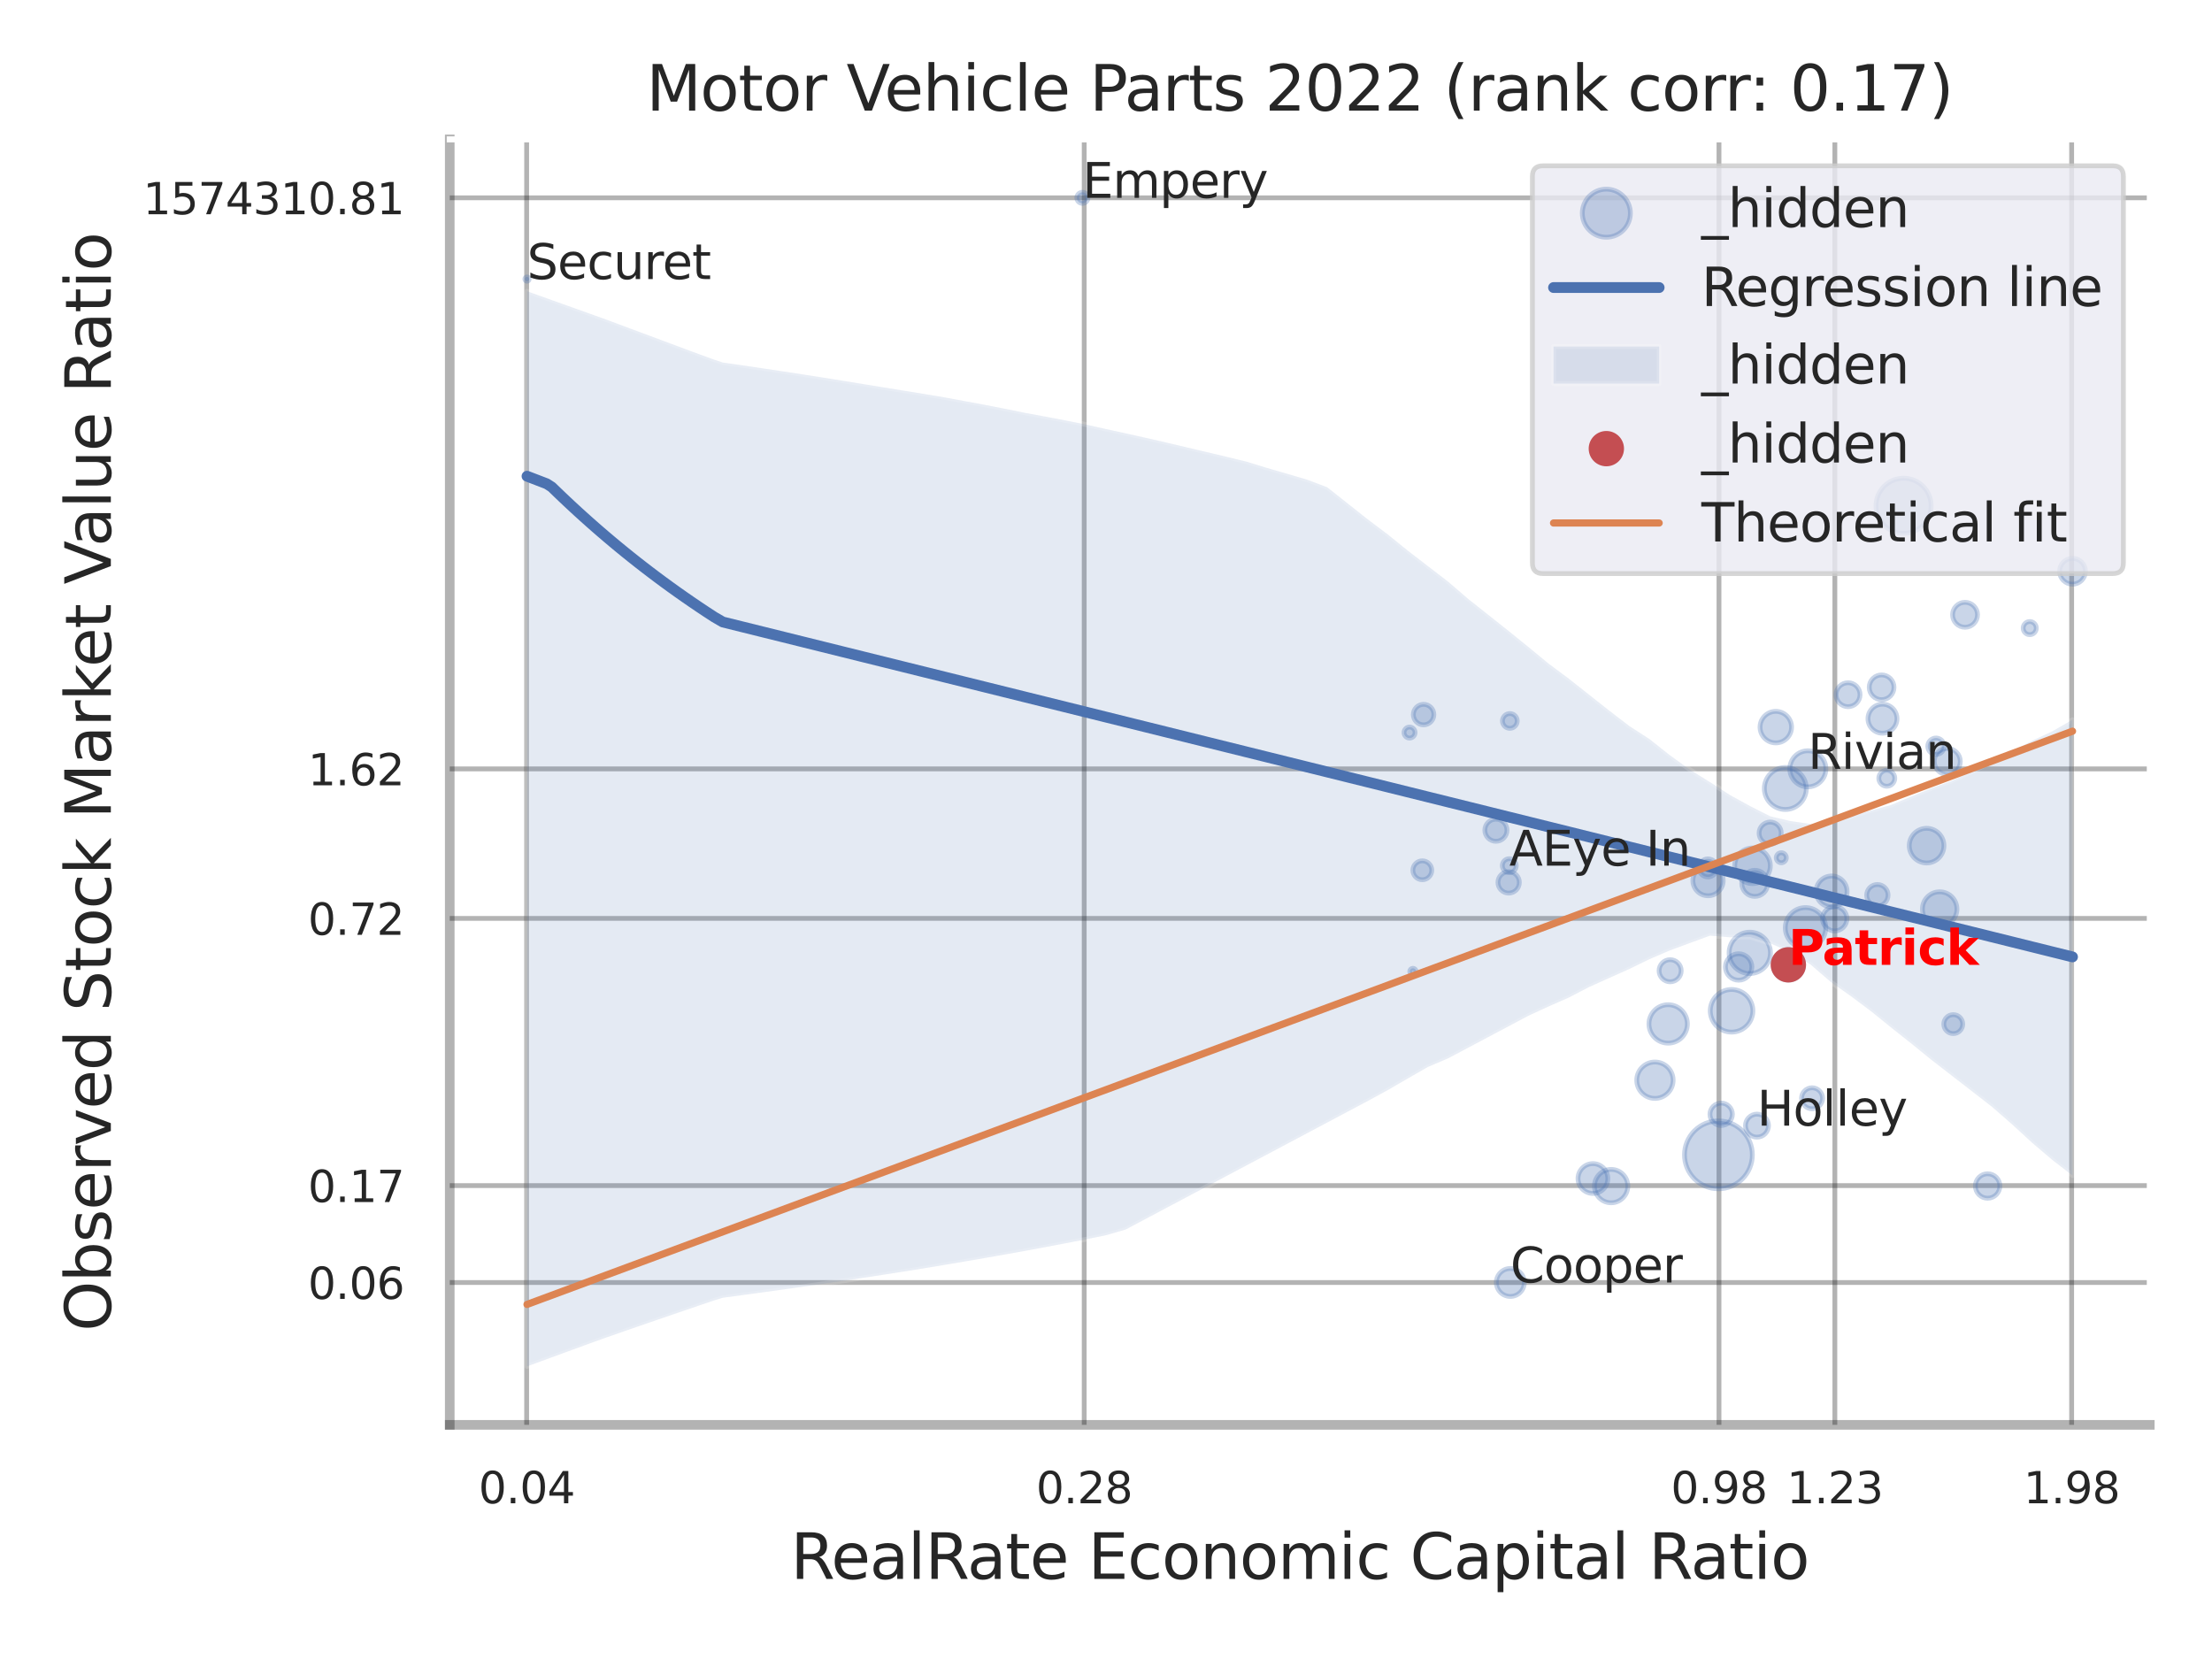 <?xml version="1.0" encoding="utf-8" standalone="no"?>
<!DOCTYPE svg PUBLIC "-//W3C//DTD SVG 1.1//EN"
  "http://www.w3.org/Graphics/SVG/1.1/DTD/svg11.dtd">
<svg xmlns:xlink="http://www.w3.org/1999/xlink" width="460.8pt" height="345.6pt" viewBox="0 0 460.8 345.6" xmlns="http://www.w3.org/2000/svg" version="1.1">
 <defs>
  <style type="text/css">*{stroke-linejoin: round; stroke-linecap: butt}</style>
 </defs>
 <g id="figure_1">
  <g id="patch_1">
   <path d="M 0 345.6 
L 460.8 345.6 
L 460.8 0 
L 0 0 
z
" style="fill: #ffffff"/>
  </g>
  <g id="axes_1">
   <g id="patch_2">
    <path d="M 93.69 296.82 
L 447.84 296.82 
L 447.84 29.04 
L 93.69 29.04 
z
" style="fill: #ffffff"/>
   </g>
   <g id="matplotlib.axis_1">
    <g id="xtick_1">
     <g id="line2d_1">
      <path d="M 109.711 296.82 
L 109.711 29.04 
" clip-path="url(#p3ce2c302bc)" style="fill: none; stroke: #000000; stroke-opacity: 0.3; stroke-linecap: round"/>
     </g>
     <g id="text_1">
      <!-- 0.04 -->
      <g style="fill: #262626" transform="translate(99.692 313.159) scale(0.09 -0.09)">
       <defs>
        <path id="DejaVuSans-30" d="M 2034 4250 
Q 1547 4250 1301 3770 
Q 1056 3291 1056 2328 
Q 1056 1369 1301 889 
Q 1547 409 2034 409 
Q 2525 409 2770 889 
Q 3016 1369 3016 2328 
Q 3016 3291 2770 3770 
Q 2525 4250 2034 4250 
z
M 2034 4750 
Q 2819 4750 3233 4129 
Q 3647 3509 3647 2328 
Q 3647 1150 3233 529 
Q 2819 -91 2034 -91 
Q 1250 -91 836 529 
Q 422 1150 422 2328 
Q 422 3509 836 4129 
Q 1250 4750 2034 4750 
z
" transform="scale(0.016)"/>
        <path id="DejaVuSans-2e" d="M 684 794 
L 1344 794 
L 1344 0 
L 684 0 
L 684 794 
z
" transform="scale(0.016)"/>
        <path id="DejaVuSans-34" d="M 2419 4116 
L 825 1625 
L 2419 1625 
L 2419 4116 
z
M 2253 4666 
L 3047 4666 
L 3047 1625 
L 3713 1625 
L 3713 1100 
L 3047 1100 
L 3047 0 
L 2419 0 
L 2419 1100 
L 313 1100 
L 313 1709 
L 2253 4666 
z
" transform="scale(0.016)"/>
       </defs>
       <use xlink:href="#DejaVuSans-30"/>
       <use xlink:href="#DejaVuSans-2e" transform="translate(63.623 0)"/>
       <use xlink:href="#DejaVuSans-30" transform="translate(95.41 0)"/>
       <use xlink:href="#DejaVuSans-34" transform="translate(159.033 0)"/>
      </g>
     </g>
    </g>
    <g id="xtick_2">
     <g id="line2d_2">
      <path d="M 225.86 296.82 
L 225.86 29.04 
" clip-path="url(#p3ce2c302bc)" style="fill: none; stroke: #000000; stroke-opacity: 0.3; stroke-linecap: round"/>
     </g>
     <g id="text_2">
      <!-- 0.28 -->
      <g style="fill: #262626" transform="translate(215.84 313.159) scale(0.09 -0.09)">
       <defs>
        <path id="DejaVuSans-32" d="M 1228 531 
L 3431 531 
L 3431 0 
L 469 0 
L 469 531 
Q 828 903 1448 1529 
Q 2069 2156 2228 2338 
Q 2531 2678 2651 2914 
Q 2772 3150 2772 3378 
Q 2772 3750 2511 3984 
Q 2250 4219 1831 4219 
Q 1534 4219 1204 4116 
Q 875 4013 500 3803 
L 500 4441 
Q 881 4594 1212 4672 
Q 1544 4750 1819 4750 
Q 2544 4750 2975 4387 
Q 3406 4025 3406 3419 
Q 3406 3131 3298 2873 
Q 3191 2616 2906 2266 
Q 2828 2175 2409 1742 
Q 1991 1309 1228 531 
z
" transform="scale(0.016)"/>
        <path id="DejaVuSans-38" d="M 2034 2216 
Q 1584 2216 1326 1975 
Q 1069 1734 1069 1313 
Q 1069 891 1326 650 
Q 1584 409 2034 409 
Q 2484 409 2743 651 
Q 3003 894 3003 1313 
Q 3003 1734 2745 1975 
Q 2488 2216 2034 2216 
z
M 1403 2484 
Q 997 2584 770 2862 
Q 544 3141 544 3541 
Q 544 4100 942 4425 
Q 1341 4750 2034 4750 
Q 2731 4750 3128 4425 
Q 3525 4100 3525 3541 
Q 3525 3141 3298 2862 
Q 3072 2584 2669 2484 
Q 3125 2378 3379 2068 
Q 3634 1759 3634 1313 
Q 3634 634 3220 271 
Q 2806 -91 2034 -91 
Q 1263 -91 848 271 
Q 434 634 434 1313 
Q 434 1759 690 2068 
Q 947 2378 1403 2484 
z
M 1172 3481 
Q 1172 3119 1398 2916 
Q 1625 2713 2034 2713 
Q 2441 2713 2670 2916 
Q 2900 3119 2900 3481 
Q 2900 3844 2670 4047 
Q 2441 4250 2034 4250 
Q 1625 4250 1398 4047 
Q 1172 3844 1172 3481 
z
" transform="scale(0.016)"/>
       </defs>
       <use xlink:href="#DejaVuSans-30"/>
       <use xlink:href="#DejaVuSans-2e" transform="translate(63.623 0)"/>
       <use xlink:href="#DejaVuSans-32" transform="translate(95.41 0)"/>
       <use xlink:href="#DejaVuSans-38" transform="translate(159.033 0)"/>
      </g>
     </g>
    </g>
    <g id="xtick_3">
     <g id="line2d_3">
      <path d="M 358.095 296.82 
L 358.095 29.04 
" clip-path="url(#p3ce2c302bc)" style="fill: none; stroke: #000000; stroke-opacity: 0.3; stroke-linecap: round"/>
     </g>
     <g id="text_3">
      <!-- 0.98 -->
      <g style="fill: #262626" transform="translate(348.076 313.159) scale(0.09 -0.09)">
       <defs>
        <path id="DejaVuSans-39" d="M 703 97 
L 703 672 
Q 941 559 1184 500 
Q 1428 441 1663 441 
Q 2288 441 2617 861 
Q 2947 1281 2994 2138 
Q 2813 1869 2534 1725 
Q 2256 1581 1919 1581 
Q 1219 1581 811 2004 
Q 403 2428 403 3163 
Q 403 3881 828 4315 
Q 1253 4750 1959 4750 
Q 2769 4750 3195 4129 
Q 3622 3509 3622 2328 
Q 3622 1225 3098 567 
Q 2575 -91 1691 -91 
Q 1453 -91 1209 -44 
Q 966 3 703 97 
z
M 1959 2075 
Q 2384 2075 2632 2365 
Q 2881 2656 2881 3163 
Q 2881 3666 2632 3958 
Q 2384 4250 1959 4250 
Q 1534 4250 1286 3958 
Q 1038 3666 1038 3163 
Q 1038 2656 1286 2365 
Q 1534 2075 1959 2075 
z
" transform="scale(0.016)"/>
       </defs>
       <use xlink:href="#DejaVuSans-30"/>
       <use xlink:href="#DejaVuSans-2e" transform="translate(63.623 0)"/>
       <use xlink:href="#DejaVuSans-39" transform="translate(95.41 0)"/>
       <use xlink:href="#DejaVuSans-38" transform="translate(159.033 0)"/>
      </g>
     </g>
    </g>
    <g id="xtick_4">
     <g id="line2d_4">
      <path d="M 382.234 296.82 
L 382.234 29.04 
" clip-path="url(#p3ce2c302bc)" style="fill: none; stroke: #000000; stroke-opacity: 0.3; stroke-linecap: round"/>
     </g>
     <g id="text_4">
      <!-- 1.23 -->
      <g style="fill: #262626" transform="translate(372.214 313.159) scale(0.09 -0.09)">
       <defs>
        <path id="DejaVuSans-31" d="M 794 531 
L 1825 531 
L 1825 4091 
L 703 3866 
L 703 4441 
L 1819 4666 
L 2450 4666 
L 2450 531 
L 3481 531 
L 3481 0 
L 794 0 
L 794 531 
z
" transform="scale(0.016)"/>
        <path id="DejaVuSans-33" d="M 2597 2516 
Q 3050 2419 3304 2112 
Q 3559 1806 3559 1356 
Q 3559 666 3084 287 
Q 2609 -91 1734 -91 
Q 1441 -91 1130 -33 
Q 819 25 488 141 
L 488 750 
Q 750 597 1062 519 
Q 1375 441 1716 441 
Q 2309 441 2620 675 
Q 2931 909 2931 1356 
Q 2931 1769 2642 2001 
Q 2353 2234 1838 2234 
L 1294 2234 
L 1294 2753 
L 1863 2753 
Q 2328 2753 2575 2939 
Q 2822 3125 2822 3475 
Q 2822 3834 2567 4026 
Q 2313 4219 1838 4219 
Q 1578 4219 1281 4162 
Q 984 4106 628 3988 
L 628 4550 
Q 988 4650 1302 4700 
Q 1616 4750 1894 4750 
Q 2613 4750 3031 4423 
Q 3450 4097 3450 3541 
Q 3450 3153 3228 2886 
Q 3006 2619 2597 2516 
z
" transform="scale(0.016)"/>
       </defs>
       <use xlink:href="#DejaVuSans-31"/>
       <use xlink:href="#DejaVuSans-2e" transform="translate(63.623 0)"/>
       <use xlink:href="#DejaVuSans-32" transform="translate(95.41 0)"/>
       <use xlink:href="#DejaVuSans-33" transform="translate(159.033 0)"/>
      </g>
     </g>
    </g>
    <g id="xtick_5">
     <g id="line2d_5">
      <path d="M 431.56 296.82 
L 431.56 29.04 
" clip-path="url(#p3ce2c302bc)" style="fill: none; stroke: #000000; stroke-opacity: 0.3; stroke-linecap: round"/>
     </g>
     <g id="text_5">
      <!-- 1.98 -->
      <g style="fill: #262626" transform="translate(421.54 313.159) scale(0.09 -0.09)">
       <use xlink:href="#DejaVuSans-31"/>
       <use xlink:href="#DejaVuSans-2e" transform="translate(63.623 0)"/>
       <use xlink:href="#DejaVuSans-39" transform="translate(95.41 0)"/>
       <use xlink:href="#DejaVuSans-38" transform="translate(159.033 0)"/>
      </g>
     </g>
    </g>
    <g id="xtick_6"/>
    <g id="xtick_7"/>
    <g id="text_6">
     <!-- RealRate Economic Capital Ratio -->
     <g style="fill: #262626" transform="translate(164.711 328.908) scale(0.13 -0.13)">
      <defs>
       <path id="DejaVuSans-52" d="M 2841 2188 
Q 3044 2119 3236 1894 
Q 3428 1669 3622 1275 
L 4263 0 
L 3584 0 
L 2988 1197 
Q 2756 1666 2539 1819 
Q 2322 1972 1947 1972 
L 1259 1972 
L 1259 0 
L 628 0 
L 628 4666 
L 2053 4666 
Q 2853 4666 3247 4331 
Q 3641 3997 3641 3322 
Q 3641 2881 3436 2590 
Q 3231 2300 2841 2188 
z
M 1259 4147 
L 1259 2491 
L 2053 2491 
Q 2509 2491 2742 2702 
Q 2975 2913 2975 3322 
Q 2975 3731 2742 3939 
Q 2509 4147 2053 4147 
L 1259 4147 
z
" transform="scale(0.016)"/>
       <path id="DejaVuSans-65" d="M 3597 1894 
L 3597 1613 
L 953 1613 
Q 991 1019 1311 708 
Q 1631 397 2203 397 
Q 2534 397 2845 478 
Q 3156 559 3463 722 
L 3463 178 
Q 3153 47 2828 -22 
Q 2503 -91 2169 -91 
Q 1331 -91 842 396 
Q 353 884 353 1716 
Q 353 2575 817 3079 
Q 1281 3584 2069 3584 
Q 2775 3584 3186 3129 
Q 3597 2675 3597 1894 
z
M 3022 2063 
Q 3016 2534 2758 2815 
Q 2500 3097 2075 3097 
Q 1594 3097 1305 2825 
Q 1016 2553 972 2059 
L 3022 2063 
z
" transform="scale(0.016)"/>
       <path id="DejaVuSans-61" d="M 2194 1759 
Q 1497 1759 1228 1600 
Q 959 1441 959 1056 
Q 959 750 1161 570 
Q 1363 391 1709 391 
Q 2188 391 2477 730 
Q 2766 1069 2766 1631 
L 2766 1759 
L 2194 1759 
z
M 3341 1997 
L 3341 0 
L 2766 0 
L 2766 531 
Q 2569 213 2275 61 
Q 1981 -91 1556 -91 
Q 1019 -91 701 211 
Q 384 513 384 1019 
Q 384 1609 779 1909 
Q 1175 2209 1959 2209 
L 2766 2209 
L 2766 2266 
Q 2766 2663 2505 2880 
Q 2244 3097 1772 3097 
Q 1472 3097 1187 3025 
Q 903 2953 641 2809 
L 641 3341 
Q 956 3463 1253 3523 
Q 1550 3584 1831 3584 
Q 2591 3584 2966 3190 
Q 3341 2797 3341 1997 
z
" transform="scale(0.016)"/>
       <path id="DejaVuSans-6c" d="M 603 4863 
L 1178 4863 
L 1178 0 
L 603 0 
L 603 4863 
z
" transform="scale(0.016)"/>
       <path id="DejaVuSans-74" d="M 1172 4494 
L 1172 3500 
L 2356 3500 
L 2356 3053 
L 1172 3053 
L 1172 1153 
Q 1172 725 1289 603 
Q 1406 481 1766 481 
L 2356 481 
L 2356 0 
L 1766 0 
Q 1100 0 847 248 
Q 594 497 594 1153 
L 594 3053 
L 172 3053 
L 172 3500 
L 594 3500 
L 594 4494 
L 1172 4494 
z
" transform="scale(0.016)"/>
       <path id="DejaVuSans-20" transform="scale(0.016)"/>
       <path id="DejaVuSans-45" d="M 628 4666 
L 3578 4666 
L 3578 4134 
L 1259 4134 
L 1259 2753 
L 3481 2753 
L 3481 2222 
L 1259 2222 
L 1259 531 
L 3634 531 
L 3634 0 
L 628 0 
L 628 4666 
z
" transform="scale(0.016)"/>
       <path id="DejaVuSans-63" d="M 3122 3366 
L 3122 2828 
Q 2878 2963 2633 3030 
Q 2388 3097 2138 3097 
Q 1578 3097 1268 2742 
Q 959 2388 959 1747 
Q 959 1106 1268 751 
Q 1578 397 2138 397 
Q 2388 397 2633 464 
Q 2878 531 3122 666 
L 3122 134 
Q 2881 22 2623 -34 
Q 2366 -91 2075 -91 
Q 1284 -91 818 406 
Q 353 903 353 1747 
Q 353 2603 823 3093 
Q 1294 3584 2113 3584 
Q 2378 3584 2631 3529 
Q 2884 3475 3122 3366 
z
" transform="scale(0.016)"/>
       <path id="DejaVuSans-6f" d="M 1959 3097 
Q 1497 3097 1228 2736 
Q 959 2375 959 1747 
Q 959 1119 1226 758 
Q 1494 397 1959 397 
Q 2419 397 2687 759 
Q 2956 1122 2956 1747 
Q 2956 2369 2687 2733 
Q 2419 3097 1959 3097 
z
M 1959 3584 
Q 2709 3584 3137 3096 
Q 3566 2609 3566 1747 
Q 3566 888 3137 398 
Q 2709 -91 1959 -91 
Q 1206 -91 779 398 
Q 353 888 353 1747 
Q 353 2609 779 3096 
Q 1206 3584 1959 3584 
z
" transform="scale(0.016)"/>
       <path id="DejaVuSans-6e" d="M 3513 2113 
L 3513 0 
L 2938 0 
L 2938 2094 
Q 2938 2591 2744 2837 
Q 2550 3084 2163 3084 
Q 1697 3084 1428 2787 
Q 1159 2491 1159 1978 
L 1159 0 
L 581 0 
L 581 3500 
L 1159 3500 
L 1159 2956 
Q 1366 3272 1645 3428 
Q 1925 3584 2291 3584 
Q 2894 3584 3203 3211 
Q 3513 2838 3513 2113 
z
" transform="scale(0.016)"/>
       <path id="DejaVuSans-6d" d="M 3328 2828 
Q 3544 3216 3844 3400 
Q 4144 3584 4550 3584 
Q 5097 3584 5394 3201 
Q 5691 2819 5691 2113 
L 5691 0 
L 5113 0 
L 5113 2094 
Q 5113 2597 4934 2840 
Q 4756 3084 4391 3084 
Q 3944 3084 3684 2787 
Q 3425 2491 3425 1978 
L 3425 0 
L 2847 0 
L 2847 2094 
Q 2847 2600 2669 2842 
Q 2491 3084 2119 3084 
Q 1678 3084 1418 2786 
Q 1159 2488 1159 1978 
L 1159 0 
L 581 0 
L 581 3500 
L 1159 3500 
L 1159 2956 
Q 1356 3278 1631 3431 
Q 1906 3584 2284 3584 
Q 2666 3584 2933 3390 
Q 3200 3197 3328 2828 
z
" transform="scale(0.016)"/>
       <path id="DejaVuSans-69" d="M 603 3500 
L 1178 3500 
L 1178 0 
L 603 0 
L 603 3500 
z
M 603 4863 
L 1178 4863 
L 1178 4134 
L 603 4134 
L 603 4863 
z
" transform="scale(0.016)"/>
       <path id="DejaVuSans-43" d="M 4122 4306 
L 4122 3641 
Q 3803 3938 3442 4084 
Q 3081 4231 2675 4231 
Q 1875 4231 1450 3742 
Q 1025 3253 1025 2328 
Q 1025 1406 1450 917 
Q 1875 428 2675 428 
Q 3081 428 3442 575 
Q 3803 722 4122 1019 
L 4122 359 
Q 3791 134 3420 21 
Q 3050 -91 2638 -91 
Q 1578 -91 968 557 
Q 359 1206 359 2328 
Q 359 3453 968 4101 
Q 1578 4750 2638 4750 
Q 3056 4750 3426 4639 
Q 3797 4528 4122 4306 
z
" transform="scale(0.016)"/>
       <path id="DejaVuSans-70" d="M 1159 525 
L 1159 -1331 
L 581 -1331 
L 581 3500 
L 1159 3500 
L 1159 2969 
Q 1341 3281 1617 3432 
Q 1894 3584 2278 3584 
Q 2916 3584 3314 3078 
Q 3713 2572 3713 1747 
Q 3713 922 3314 415 
Q 2916 -91 2278 -91 
Q 1894 -91 1617 61 
Q 1341 213 1159 525 
z
M 3116 1747 
Q 3116 2381 2855 2742 
Q 2594 3103 2138 3103 
Q 1681 3103 1420 2742 
Q 1159 2381 1159 1747 
Q 1159 1113 1420 752 
Q 1681 391 2138 391 
Q 2594 391 2855 752 
Q 3116 1113 3116 1747 
z
" transform="scale(0.016)"/>
      </defs>
      <use xlink:href="#DejaVuSans-52"/>
      <use xlink:href="#DejaVuSans-65" transform="translate(64.982 0)"/>
      <use xlink:href="#DejaVuSans-61" transform="translate(126.506 0)"/>
      <use xlink:href="#DejaVuSans-6c" transform="translate(187.785 0)"/>
      <use xlink:href="#DejaVuSans-52" transform="translate(215.568 0)"/>
      <use xlink:href="#DejaVuSans-61" transform="translate(282.801 0)"/>
      <use xlink:href="#DejaVuSans-74" transform="translate(344.08 0)"/>
      <use xlink:href="#DejaVuSans-65" transform="translate(383.289 0)"/>
      <use xlink:href="#DejaVuSans-20" transform="translate(444.812 0)"/>
      <use xlink:href="#DejaVuSans-45" transform="translate(476.6 0)"/>
      <use xlink:href="#DejaVuSans-63" transform="translate(539.783 0)"/>
      <use xlink:href="#DejaVuSans-6f" transform="translate(594.764 0)"/>
      <use xlink:href="#DejaVuSans-6e" transform="translate(655.945 0)"/>
      <use xlink:href="#DejaVuSans-6f" transform="translate(719.324 0)"/>
      <use xlink:href="#DejaVuSans-6d" transform="translate(780.506 0)"/>
      <use xlink:href="#DejaVuSans-69" transform="translate(877.918 0)"/>
      <use xlink:href="#DejaVuSans-63" transform="translate(905.701 0)"/>
      <use xlink:href="#DejaVuSans-20" transform="translate(960.682 0)"/>
      <use xlink:href="#DejaVuSans-43" transform="translate(992.469 0)"/>
      <use xlink:href="#DejaVuSans-61" transform="translate(1062.293 0)"/>
      <use xlink:href="#DejaVuSans-70" transform="translate(1123.572 0)"/>
      <use xlink:href="#DejaVuSans-69" transform="translate(1187.049 0)"/>
      <use xlink:href="#DejaVuSans-74" transform="translate(1214.832 0)"/>
      <use xlink:href="#DejaVuSans-61" transform="translate(1254.041 0)"/>
      <use xlink:href="#DejaVuSans-6c" transform="translate(1315.32 0)"/>
      <use xlink:href="#DejaVuSans-20" transform="translate(1343.104 0)"/>
      <use xlink:href="#DejaVuSans-52" transform="translate(1374.891 0)"/>
      <use xlink:href="#DejaVuSans-61" transform="translate(1442.123 0)"/>
      <use xlink:href="#DejaVuSans-74" transform="translate(1503.402 0)"/>
      <use xlink:href="#DejaVuSans-69" transform="translate(1542.611 0)"/>
      <use xlink:href="#DejaVuSans-6f" transform="translate(1570.395 0)"/>
     </g>
    </g>
   </g>
   <g id="matplotlib.axis_2">
    <g id="ytick_1">
     <g id="line2d_6">
      <path d="M 93.69 267.168 
L 447.84 267.168 
" clip-path="url(#p3ce2c302bc)" style="fill: none; stroke: #000000; stroke-opacity: 0.3; stroke-linecap: round"/>
     </g>
     <g id="text_7">
      <!-- 0.06 -->
      <g style="fill: #262626" transform="translate(64.151 270.588) scale(0.09 -0.09)">
       <defs>
        <path id="DejaVuSans-36" d="M 2113 2584 
Q 1688 2584 1439 2293 
Q 1191 2003 1191 1497 
Q 1191 994 1439 701 
Q 1688 409 2113 409 
Q 2538 409 2786 701 
Q 3034 994 3034 1497 
Q 3034 2003 2786 2293 
Q 2538 2584 2113 2584 
z
M 3366 4563 
L 3366 3988 
Q 3128 4100 2886 4159 
Q 2644 4219 2406 4219 
Q 1781 4219 1451 3797 
Q 1122 3375 1075 2522 
Q 1259 2794 1537 2939 
Q 1816 3084 2150 3084 
Q 2853 3084 3261 2657 
Q 3669 2231 3669 1497 
Q 3669 778 3244 343 
Q 2819 -91 2113 -91 
Q 1303 -91 875 529 
Q 447 1150 447 2328 
Q 447 3434 972 4092 
Q 1497 4750 2381 4750 
Q 2619 4750 2861 4703 
Q 3103 4656 3366 4563 
z
" transform="scale(0.016)"/>
       </defs>
       <use xlink:href="#DejaVuSans-30"/>
       <use xlink:href="#DejaVuSans-2e" transform="translate(63.623 0)"/>
       <use xlink:href="#DejaVuSans-30" transform="translate(95.41 0)"/>
       <use xlink:href="#DejaVuSans-36" transform="translate(159.033 0)"/>
      </g>
     </g>
    </g>
    <g id="ytick_2">
     <g id="line2d_7">
      <path d="M 93.69 246.981 
L 447.84 246.981 
" clip-path="url(#p3ce2c302bc)" style="fill: none; stroke: #000000; stroke-opacity: 0.3; stroke-linecap: round"/>
     </g>
     <g id="text_8">
      <!-- 0.17 -->
      <g style="fill: #262626" transform="translate(64.151 250.4) scale(0.09 -0.09)">
       <defs>
        <path id="DejaVuSans-37" d="M 525 4666 
L 3525 4666 
L 3525 4397 
L 1831 0 
L 1172 0 
L 2766 4134 
L 525 4134 
L 525 4666 
z
" transform="scale(0.016)"/>
       </defs>
       <use xlink:href="#DejaVuSans-30"/>
       <use xlink:href="#DejaVuSans-2e" transform="translate(63.623 0)"/>
       <use xlink:href="#DejaVuSans-31" transform="translate(95.41 0)"/>
       <use xlink:href="#DejaVuSans-37" transform="translate(159.033 0)"/>
      </g>
     </g>
    </g>
    <g id="ytick_3">
     <g id="line2d_8">
      <path d="M 93.69 191.316 
L 447.84 191.316 
" clip-path="url(#p3ce2c302bc)" style="fill: none; stroke: #000000; stroke-opacity: 0.3; stroke-linecap: round"/>
     </g>
     <g id="text_9">
      <!-- 0.72 -->
      <g style="fill: #262626" transform="translate(64.151 194.735) scale(0.09 -0.09)">
       <use xlink:href="#DejaVuSans-30"/>
       <use xlink:href="#DejaVuSans-2e" transform="translate(63.623 0)"/>
       <use xlink:href="#DejaVuSans-37" transform="translate(95.41 0)"/>
       <use xlink:href="#DejaVuSans-32" transform="translate(159.033 0)"/>
      </g>
     </g>
    </g>
    <g id="ytick_4">
     <g id="line2d_9">
      <path d="M 93.69 160.175 
L 447.84 160.175 
" clip-path="url(#p3ce2c302bc)" style="fill: none; stroke: #000000; stroke-opacity: 0.3; stroke-linecap: round"/>
     </g>
     <g id="text_10">
      <!-- 1.62 -->
      <g style="fill: #262626" transform="translate(64.151 163.594) scale(0.09 -0.09)">
       <use xlink:href="#DejaVuSans-31"/>
       <use xlink:href="#DejaVuSans-2e" transform="translate(63.623 0)"/>
       <use xlink:href="#DejaVuSans-36" transform="translate(95.41 0)"/>
       <use xlink:href="#DejaVuSans-32" transform="translate(159.033 0)"/>
      </g>
     </g>
    </g>
    <g id="ytick_5">
     <g id="line2d_10">
      <path d="M 93.69 41.21 
L 447.84 41.21 
" clip-path="url(#p3ce2c302bc)" style="fill: none; stroke: #000000; stroke-opacity: 0.3; stroke-linecap: round"/>
     </g>
     <g id="text_11">
      <!-- 1574310.81 -->
      <g style="fill: #262626" transform="translate(29.793 44.63) scale(0.09 -0.09)">
       <defs>
        <path id="DejaVuSans-35" d="M 691 4666 
L 3169 4666 
L 3169 4134 
L 1269 4134 
L 1269 2991 
Q 1406 3038 1543 3061 
Q 1681 3084 1819 3084 
Q 2600 3084 3056 2656 
Q 3513 2228 3513 1497 
Q 3513 744 3044 326 
Q 2575 -91 1722 -91 
Q 1428 -91 1123 -41 
Q 819 9 494 109 
L 494 744 
Q 775 591 1075 516 
Q 1375 441 1709 441 
Q 2250 441 2565 725 
Q 2881 1009 2881 1497 
Q 2881 1984 2565 2268 
Q 2250 2553 1709 2553 
Q 1456 2553 1204 2497 
Q 953 2441 691 2322 
L 691 4666 
z
" transform="scale(0.016)"/>
       </defs>
       <use xlink:href="#DejaVuSans-31"/>
       <use xlink:href="#DejaVuSans-35" transform="translate(63.623 0)"/>
       <use xlink:href="#DejaVuSans-37" transform="translate(127.246 0)"/>
       <use xlink:href="#DejaVuSans-34" transform="translate(190.869 0)"/>
       <use xlink:href="#DejaVuSans-33" transform="translate(254.492 0)"/>
       <use xlink:href="#DejaVuSans-31" transform="translate(318.115 0)"/>
       <use xlink:href="#DejaVuSans-30" transform="translate(381.738 0)"/>
       <use xlink:href="#DejaVuSans-2e" transform="translate(445.361 0)"/>
       <use xlink:href="#DejaVuSans-38" transform="translate(477.148 0)"/>
       <use xlink:href="#DejaVuSans-31" transform="translate(540.771 0)"/>
      </g>
     </g>
    </g>
    <g id="ytick_6"/>
    <g id="ytick_7"/>
    <g id="ytick_8"/>
    <g id="ytick_9"/>
    <g id="text_12">
     <!-- Observed Stock Market Value Ratio -->
     <g style="fill: #262626" transform="translate(23.09 277.332) rotate(-90) scale(0.13 -0.13)">
      <defs>
       <path id="DejaVuSans-4f" d="M 2522 4238 
Q 1834 4238 1429 3725 
Q 1025 3213 1025 2328 
Q 1025 1447 1429 934 
Q 1834 422 2522 422 
Q 3209 422 3611 934 
Q 4013 1447 4013 2328 
Q 4013 3213 3611 3725 
Q 3209 4238 2522 4238 
z
M 2522 4750 
Q 3503 4750 4090 4092 
Q 4678 3434 4678 2328 
Q 4678 1225 4090 567 
Q 3503 -91 2522 -91 
Q 1538 -91 948 565 
Q 359 1222 359 2328 
Q 359 3434 948 4092 
Q 1538 4750 2522 4750 
z
" transform="scale(0.016)"/>
       <path id="DejaVuSans-62" d="M 3116 1747 
Q 3116 2381 2855 2742 
Q 2594 3103 2138 3103 
Q 1681 3103 1420 2742 
Q 1159 2381 1159 1747 
Q 1159 1113 1420 752 
Q 1681 391 2138 391 
Q 2594 391 2855 752 
Q 3116 1113 3116 1747 
z
M 1159 2969 
Q 1341 3281 1617 3432 
Q 1894 3584 2278 3584 
Q 2916 3584 3314 3078 
Q 3713 2572 3713 1747 
Q 3713 922 3314 415 
Q 2916 -91 2278 -91 
Q 1894 -91 1617 61 
Q 1341 213 1159 525 
L 1159 0 
L 581 0 
L 581 4863 
L 1159 4863 
L 1159 2969 
z
" transform="scale(0.016)"/>
       <path id="DejaVuSans-73" d="M 2834 3397 
L 2834 2853 
Q 2591 2978 2328 3040 
Q 2066 3103 1784 3103 
Q 1356 3103 1142 2972 
Q 928 2841 928 2578 
Q 928 2378 1081 2264 
Q 1234 2150 1697 2047 
L 1894 2003 
Q 2506 1872 2764 1633 
Q 3022 1394 3022 966 
Q 3022 478 2636 193 
Q 2250 -91 1575 -91 
Q 1294 -91 989 -36 
Q 684 19 347 128 
L 347 722 
Q 666 556 975 473 
Q 1284 391 1588 391 
Q 1994 391 2212 530 
Q 2431 669 2431 922 
Q 2431 1156 2273 1281 
Q 2116 1406 1581 1522 
L 1381 1569 
Q 847 1681 609 1914 
Q 372 2147 372 2553 
Q 372 3047 722 3315 
Q 1072 3584 1716 3584 
Q 2034 3584 2315 3537 
Q 2597 3491 2834 3397 
z
" transform="scale(0.016)"/>
       <path id="DejaVuSans-72" d="M 2631 2963 
Q 2534 3019 2420 3045 
Q 2306 3072 2169 3072 
Q 1681 3072 1420 2755 
Q 1159 2438 1159 1844 
L 1159 0 
L 581 0 
L 581 3500 
L 1159 3500 
L 1159 2956 
Q 1341 3275 1631 3429 
Q 1922 3584 2338 3584 
Q 2397 3584 2469 3576 
Q 2541 3569 2628 3553 
L 2631 2963 
z
" transform="scale(0.016)"/>
       <path id="DejaVuSans-76" d="M 191 3500 
L 800 3500 
L 1894 563 
L 2988 3500 
L 3597 3500 
L 2284 0 
L 1503 0 
L 191 3500 
z
" transform="scale(0.016)"/>
       <path id="DejaVuSans-64" d="M 2906 2969 
L 2906 4863 
L 3481 4863 
L 3481 0 
L 2906 0 
L 2906 525 
Q 2725 213 2448 61 
Q 2172 -91 1784 -91 
Q 1150 -91 751 415 
Q 353 922 353 1747 
Q 353 2572 751 3078 
Q 1150 3584 1784 3584 
Q 2172 3584 2448 3432 
Q 2725 3281 2906 2969 
z
M 947 1747 
Q 947 1113 1208 752 
Q 1469 391 1925 391 
Q 2381 391 2643 752 
Q 2906 1113 2906 1747 
Q 2906 2381 2643 2742 
Q 2381 3103 1925 3103 
Q 1469 3103 1208 2742 
Q 947 2381 947 1747 
z
" transform="scale(0.016)"/>
       <path id="DejaVuSans-53" d="M 3425 4513 
L 3425 3897 
Q 3066 4069 2747 4153 
Q 2428 4238 2131 4238 
Q 1616 4238 1336 4038 
Q 1056 3838 1056 3469 
Q 1056 3159 1242 3001 
Q 1428 2844 1947 2747 
L 2328 2669 
Q 3034 2534 3370 2195 
Q 3706 1856 3706 1288 
Q 3706 609 3251 259 
Q 2797 -91 1919 -91 
Q 1588 -91 1214 -16 
Q 841 59 441 206 
L 441 856 
Q 825 641 1194 531 
Q 1563 422 1919 422 
Q 2459 422 2753 634 
Q 3047 847 3047 1241 
Q 3047 1584 2836 1778 
Q 2625 1972 2144 2069 
L 1759 2144 
Q 1053 2284 737 2584 
Q 422 2884 422 3419 
Q 422 4038 858 4394 
Q 1294 4750 2059 4750 
Q 2388 4750 2728 4690 
Q 3069 4631 3425 4513 
z
" transform="scale(0.016)"/>
       <path id="DejaVuSans-6b" d="M 581 4863 
L 1159 4863 
L 1159 1991 
L 2875 3500 
L 3609 3500 
L 1753 1863 
L 3688 0 
L 2938 0 
L 1159 1709 
L 1159 0 
L 581 0 
L 581 4863 
z
" transform="scale(0.016)"/>
       <path id="DejaVuSans-4d" d="M 628 4666 
L 1569 4666 
L 2759 1491 
L 3956 4666 
L 4897 4666 
L 4897 0 
L 4281 0 
L 4281 4097 
L 3078 897 
L 2444 897 
L 1241 4097 
L 1241 0 
L 628 0 
L 628 4666 
z
" transform="scale(0.016)"/>
       <path id="DejaVuSans-56" d="M 1831 0 
L 50 4666 
L 709 4666 
L 2188 738 
L 3669 4666 
L 4325 4666 
L 2547 0 
L 1831 0 
z
" transform="scale(0.016)"/>
       <path id="DejaVuSans-75" d="M 544 1381 
L 544 3500 
L 1119 3500 
L 1119 1403 
Q 1119 906 1312 657 
Q 1506 409 1894 409 
Q 2359 409 2629 706 
Q 2900 1003 2900 1516 
L 2900 3500 
L 3475 3500 
L 3475 0 
L 2900 0 
L 2900 538 
Q 2691 219 2414 64 
Q 2138 -91 1772 -91 
Q 1169 -91 856 284 
Q 544 659 544 1381 
z
M 1991 3584 
L 1991 3584 
z
" transform="scale(0.016)"/>
      </defs>
      <use xlink:href="#DejaVuSans-4f"/>
      <use xlink:href="#DejaVuSans-62" transform="translate(78.711 0)"/>
      <use xlink:href="#DejaVuSans-73" transform="translate(142.188 0)"/>
      <use xlink:href="#DejaVuSans-65" transform="translate(194.287 0)"/>
      <use xlink:href="#DejaVuSans-72" transform="translate(255.811 0)"/>
      <use xlink:href="#DejaVuSans-76" transform="translate(296.924 0)"/>
      <use xlink:href="#DejaVuSans-65" transform="translate(356.104 0)"/>
      <use xlink:href="#DejaVuSans-64" transform="translate(417.627 0)"/>
      <use xlink:href="#DejaVuSans-20" transform="translate(481.104 0)"/>
      <use xlink:href="#DejaVuSans-53" transform="translate(512.891 0)"/>
      <use xlink:href="#DejaVuSans-74" transform="translate(576.367 0)"/>
      <use xlink:href="#DejaVuSans-6f" transform="translate(615.576 0)"/>
      <use xlink:href="#DejaVuSans-63" transform="translate(676.758 0)"/>
      <use xlink:href="#DejaVuSans-6b" transform="translate(731.738 0)"/>
      <use xlink:href="#DejaVuSans-20" transform="translate(789.648 0)"/>
      <use xlink:href="#DejaVuSans-4d" transform="translate(821.436 0)"/>
      <use xlink:href="#DejaVuSans-61" transform="translate(907.715 0)"/>
      <use xlink:href="#DejaVuSans-72" transform="translate(968.994 0)"/>
      <use xlink:href="#DejaVuSans-6b" transform="translate(1010.107 0)"/>
      <use xlink:href="#DejaVuSans-65" transform="translate(1064.393 0)"/>
      <use xlink:href="#DejaVuSans-74" transform="translate(1125.916 0)"/>
      <use xlink:href="#DejaVuSans-20" transform="translate(1165.125 0)"/>
      <use xlink:href="#DejaVuSans-56" transform="translate(1196.912 0)"/>
      <use xlink:href="#DejaVuSans-61" transform="translate(1257.57 0)"/>
      <use xlink:href="#DejaVuSans-6c" transform="translate(1318.85 0)"/>
      <use xlink:href="#DejaVuSans-75" transform="translate(1346.633 0)"/>
      <use xlink:href="#DejaVuSans-65" transform="translate(1410.012 0)"/>
      <use xlink:href="#DejaVuSans-20" transform="translate(1471.535 0)"/>
      <use xlink:href="#DejaVuSans-52" transform="translate(1503.322 0)"/>
      <use xlink:href="#DejaVuSans-61" transform="translate(1570.555 0)"/>
      <use xlink:href="#DejaVuSans-74" transform="translate(1631.834 0)"/>
      <use xlink:href="#DejaVuSans-69" transform="translate(1671.043 0)"/>
      <use xlink:href="#DejaVuSans-6f" transform="translate(1698.826 0)"/>
     </g>
    </g>
   </g>
   <g id="PathCollection_1">
    <path d="M 344.754 228.818 
C 345.76 228.818 346.724 228.419 347.435 227.708 
C 348.146 226.997 348.545 226.033 348.545 225.028 
C 348.545 224.022 348.146 223.058 347.435 222.347 
C 346.724 221.636 345.76 221.237 344.754 221.237 
C 343.749 221.237 342.785 221.636 342.074 222.347 
C 341.363 223.058 340.964 224.022 340.964 225.028 
C 340.964 226.033 341.363 226.997 342.074 227.708 
C 342.785 228.419 343.749 228.818 344.754 228.818 
z
" clip-path="url(#p3ce2c302bc)" style="fill: #4c72b0; fill-opacity: 0.3; stroke: #4c72b0; stroke-opacity: 0.3"/>
    <path d="M 365.559 186.736 
C 366.28 186.736 366.972 186.449 367.482 185.94 
C 367.991 185.43 368.278 184.738 368.278 184.018 
C 368.278 183.297 367.991 182.605 367.482 182.095 
C 366.972 181.586 366.28 181.299 365.559 181.299 
C 364.839 181.299 364.147 181.586 363.637 182.095 
C 363.128 182.605 362.841 183.297 362.841 184.018 
C 362.841 184.738 363.128 185.43 363.637 185.94 
C 364.147 186.449 364.839 186.736 365.559 186.736 
z
" clip-path="url(#p3ce2c302bc)" style="fill: #4c72b0; fill-opacity: 0.3; stroke: #4c72b0; stroke-opacity: 0.3"/>
    <path d="M 372.549 204.173 
C 373.392 204.173 374.201 203.838 374.797 203.241 
C 375.393 202.645 375.728 201.837 375.728 200.993 
C 375.728 200.15 375.393 199.342 374.797 198.746 
C 374.201 198.149 373.392 197.814 372.549 197.814 
C 371.706 197.814 370.897 198.149 370.301 198.746 
C 369.705 199.342 369.37 200.15 369.37 200.993 
C 369.37 201.837 369.705 202.645 370.301 203.241 
C 370.897 203.838 371.706 204.173 372.549 204.173 
z
" clip-path="url(#p3ce2c302bc)" style="fill: #4c72b0; fill-opacity: 0.3; stroke: #4c72b0; stroke-opacity: 0.3"/>
    <path d="M 382.203 193.93 
C 382.877 193.93 383.523 193.662 384 193.185 
C 384.476 192.709 384.744 192.063 384.744 191.389 
C 384.744 190.715 384.476 190.069 384 189.592 
C 383.523 189.116 382.877 188.848 382.203 188.848 
C 381.529 188.848 380.883 189.116 380.407 189.592 
C 379.93 190.069 379.662 190.715 379.662 191.389 
C 379.662 192.063 379.93 192.709 380.407 193.185 
C 380.883 193.662 381.529 193.93 382.203 193.93 
z
" clip-path="url(#p3ce2c302bc)" style="fill: #4c72b0; fill-opacity: 0.3; stroke: #4c72b0; stroke-opacity: 0.3"/>
    <path d="M 414.058 249.614 
C 414.735 249.614 415.383 249.346 415.862 248.868 
C 416.34 248.389 416.608 247.741 416.608 247.064 
C 416.608 246.388 416.34 245.739 415.862 245.261 
C 415.383 244.783 414.735 244.514 414.058 244.514 
C 413.382 244.514 412.733 244.783 412.255 245.261 
C 411.777 245.739 411.508 246.388 411.508 247.064 
C 411.508 247.741 411.777 248.389 412.255 248.868 
C 412.733 249.346 413.382 249.614 414.058 249.614 
z
" clip-path="url(#p3ce2c302bc)" style="fill: #4c72b0; fill-opacity: 0.3; stroke: #4c72b0; stroke-opacity: 0.3"/>
    <path d="M 391.973 145.759 
C 392.657 145.759 393.314 145.488 393.798 145.004 
C 394.281 144.52 394.553 143.863 394.553 143.179 
C 394.553 142.495 394.281 141.839 393.798 141.355 
C 393.314 140.871 392.657 140.599 391.973 140.599 
C 391.289 140.599 390.632 140.871 390.148 141.355 
C 389.665 141.839 389.393 142.495 389.393 143.179 
C 389.393 143.863 389.665 144.52 390.148 145.004 
C 390.632 145.488 391.289 145.759 391.973 145.759 
z
" clip-path="url(#p3ce2c302bc)" style="fill: #4c72b0; fill-opacity: 0.3; stroke: #4c72b0; stroke-opacity: 0.3"/>
    <path d="M 431.742 121.698 
C 432.456 121.698 433.141 121.415 433.646 120.91 
C 434.151 120.405 434.435 119.72 434.435 119.006 
C 434.435 118.292 434.151 117.607 433.646 117.102 
C 433.141 116.597 432.456 116.313 431.742 116.313 
C 431.028 116.313 430.343 116.597 429.838 117.102 
C 429.333 117.607 429.05 118.292 429.05 119.006 
C 429.05 119.72 429.333 120.405 429.838 120.91 
C 430.343 121.415 431.028 121.698 431.742 121.698 
z
" clip-path="url(#p3ce2c302bc)" style="fill: #4c72b0; fill-opacity: 0.3; stroke: #4c72b0; stroke-opacity: 0.3"/>
    <path d="M 381.554 188.936 
C 382.409 188.936 383.23 188.596 383.836 187.991 
C 384.441 187.386 384.781 186.565 384.781 185.709 
C 384.781 184.853 384.441 184.033 383.836 183.427 
C 383.23 182.822 382.409 182.482 381.554 182.482 
C 380.698 182.482 379.877 182.822 379.272 183.427 
C 378.667 184.033 378.327 184.853 378.327 185.709 
C 378.327 186.565 378.667 187.386 379.272 187.991 
C 379.877 188.596 380.698 188.936 381.554 188.936 
z
" clip-path="url(#p3ce2c302bc)" style="fill: #4c72b0; fill-opacity: 0.3; stroke: #4c72b0; stroke-opacity: 0.3"/>
    <path d="M 401.347 179.774 
C 402.305 179.774 403.224 179.394 403.901 178.716 
C 404.578 178.039 404.959 177.12 404.959 176.163 
C 404.959 175.205 404.578 174.286 403.901 173.609 
C 403.224 172.931 402.305 172.551 401.347 172.551 
C 400.389 172.551 399.47 172.931 398.793 173.609 
C 398.116 174.286 397.735 175.205 397.735 176.163 
C 397.735 177.12 398.116 178.039 398.793 178.716 
C 399.47 179.394 400.389 179.774 401.347 179.774 
z
" clip-path="url(#p3ce2c302bc)" style="fill: #4c72b0; fill-opacity: 0.3; stroke: #4c72b0; stroke-opacity: 0.3"/>
    <path d="M 404.069 192.968 
C 405.023 192.968 405.938 192.589 406.612 191.915 
C 407.286 191.241 407.665 190.326 407.665 189.372 
C 407.665 188.419 407.286 187.504 406.612 186.83 
C 405.938 186.155 405.023 185.777 404.069 185.777 
C 403.116 185.777 402.201 186.155 401.527 186.83 
C 400.852 187.504 400.474 188.419 400.474 189.372 
C 400.474 190.326 400.852 191.241 401.527 191.915 
C 402.201 192.589 403.116 192.968 404.069 192.968 
z
" clip-path="url(#p3ce2c302bc)" style="fill: #4c72b0; fill-opacity: 0.3; stroke: #4c72b0; stroke-opacity: 0.3"/>
    <path d="M 360.72 215.007 
C 361.898 215.007 363.027 214.539 363.86 213.706 
C 364.693 212.874 365.16 211.744 365.16 210.567 
C 365.16 209.389 364.693 208.26 363.86 207.427 
C 363.027 206.594 361.898 206.127 360.72 206.127 
C 359.543 206.127 358.413 206.594 357.581 207.427 
C 356.748 208.26 356.28 209.389 356.28 210.567 
C 356.28 211.744 356.748 212.874 357.581 213.706 
C 358.413 214.539 359.543 215.007 360.72 215.007 
z
" clip-path="url(#p3ce2c302bc)" style="fill: #4c72b0; fill-opacity: 0.3; stroke: #4c72b0; stroke-opacity: 0.3"/>
    <path d="M 364.51 202.804 
C 365.652 202.804 366.748 202.35 367.556 201.543 
C 368.364 200.735 368.818 199.639 368.818 198.496 
C 368.818 197.354 368.364 196.258 367.556 195.45 
C 366.748 194.642 365.652 194.188 364.51 194.188 
C 363.367 194.188 362.272 194.642 361.464 195.45 
C 360.656 196.258 360.202 197.354 360.202 198.496 
C 360.202 199.639 360.656 200.735 361.464 201.543 
C 362.272 202.35 363.367 202.804 364.51 202.804 
z
" clip-path="url(#p3ce2c302bc)" style="fill: #4c72b0; fill-opacity: 0.3; stroke: #4c72b0; stroke-opacity: 0.3"/>
    <path d="M 405.653 161.335 
C 406.373 161.335 407.063 161.049 407.572 160.54 
C 408.081 160.031 408.367 159.34 408.367 158.621 
C 408.367 157.901 408.081 157.21 407.572 156.702 
C 407.063 156.193 406.373 155.907 405.653 155.907 
C 404.933 155.907 404.243 156.193 403.734 156.702 
C 403.225 157.21 402.939 157.901 402.939 158.621 
C 402.939 159.34 403.225 160.031 403.734 160.54 
C 404.243 161.049 404.933 161.335 405.653 161.335 
z
" clip-path="url(#p3ce2c302bc)" style="fill: #4c72b0; fill-opacity: 0.3; stroke: #4c72b0; stroke-opacity: 0.3"/>
    <path d="M 384.983 147.217 
C 385.646 147.217 386.281 146.954 386.749 146.485 
C 387.217 146.017 387.481 145.382 387.481 144.72 
C 387.481 144.057 387.217 143.422 386.749 142.954 
C 386.281 142.485 385.646 142.222 384.983 142.222 
C 384.321 142.222 383.686 142.485 383.218 142.954 
C 382.749 143.422 382.486 144.057 382.486 144.72 
C 382.486 145.382 382.749 146.017 383.218 146.485 
C 383.686 146.954 384.321 147.217 384.983 147.217 
z
" clip-path="url(#p3ce2c302bc)" style="fill: #4c72b0; fill-opacity: 0.3; stroke: #4c72b0; stroke-opacity: 0.3"/>
    <path d="M 376.122 197.492 
C 377.239 197.492 378.311 197.048 379.101 196.258 
C 379.891 195.468 380.335 194.396 380.335 193.279 
C 380.335 192.161 379.891 191.089 379.101 190.299 
C 378.311 189.509 377.239 189.065 376.122 189.065 
C 375.004 189.065 373.932 189.509 373.142 190.299 
C 372.352 191.089 371.908 192.161 371.908 193.279 
C 371.908 194.396 372.352 195.468 373.142 196.258 
C 373.932 197.048 375.004 197.492 376.122 197.492 
z
" clip-path="url(#p3ce2c302bc)" style="fill: #4c72b0; fill-opacity: 0.3; stroke: #4c72b0; stroke-opacity: 0.3"/>
    <path d="M 358.551 234.461 
C 359.171 234.461 359.765 234.215 360.203 233.776 
C 360.641 233.338 360.887 232.744 360.887 232.124 
C 360.887 231.505 360.641 230.91 360.203 230.472 
C 359.765 230.034 359.171 229.788 358.551 229.788 
C 357.931 229.788 357.337 230.034 356.899 230.472 
C 356.461 230.91 356.215 231.505 356.215 232.124 
C 356.215 232.744 356.461 233.338 356.899 233.776 
C 357.337 234.215 357.931 234.461 358.551 234.461 
z
" clip-path="url(#p3ce2c302bc)" style="fill: #4c72b0; fill-opacity: 0.3; stroke: #4c72b0; stroke-opacity: 0.3"/>
    <path d="M 391.092 188.717 
C 391.684 188.717 392.252 188.482 392.67 188.063 
C 393.088 187.645 393.323 187.078 393.323 186.486 
C 393.323 185.894 393.088 185.327 392.67 184.908 
C 392.252 184.49 391.684 184.255 391.092 184.255 
C 390.501 184.255 389.933 184.49 389.515 184.908 
C 389.097 185.327 388.862 185.894 388.862 186.486 
C 388.862 187.078 389.097 187.645 389.515 188.063 
C 389.933 188.482 390.501 188.717 391.092 188.717 
z
" clip-path="url(#p3ce2c302bc)" style="fill: #4c72b0; fill-opacity: 0.3; stroke: #4c72b0; stroke-opacity: 0.3"/>
    <path d="M 406.9 215.317 
C 407.424 215.317 407.926 215.109 408.297 214.739 
C 408.667 214.368 408.875 213.866 408.875 213.342 
C 408.875 212.818 408.667 212.316 408.297 211.945 
C 407.926 211.575 407.424 211.367 406.9 211.367 
C 406.376 211.367 405.874 211.575 405.503 211.945 
C 405.133 212.316 404.925 212.818 404.925 213.342 
C 404.925 213.866 405.133 214.368 405.503 214.739 
C 405.874 215.109 406.376 215.317 406.9 215.317 
z
" clip-path="url(#p3ce2c302bc)" style="fill: #4c72b0; fill-opacity: 0.3; stroke: #4c72b0; stroke-opacity: 0.3"/>
    <path d="M 365.082 184.07 
C 366.066 184.07 367.009 183.679 367.705 182.983 
C 368.4 182.288 368.791 181.344 368.791 180.36 
C 368.791 179.377 368.4 178.433 367.705 177.737 
C 367.009 177.042 366.066 176.651 365.082 176.651 
C 364.098 176.651 363.155 177.042 362.459 177.737 
C 361.763 178.433 361.373 179.377 361.373 180.36 
C 361.373 181.344 361.763 182.288 362.459 182.983 
C 363.155 183.679 364.098 184.07 365.082 184.07 
z
" clip-path="url(#p3ce2c302bc)" style="fill: #4c72b0; fill-opacity: 0.3; stroke: #4c72b0; stroke-opacity: 0.3"/>
    <path d="M 368.757 175.867 
C 369.37 175.867 369.957 175.623 370.39 175.19 
C 370.824 174.757 371.067 174.17 371.067 173.557 
C 371.067 172.945 370.824 172.357 370.39 171.924 
C 369.957 171.491 369.37 171.247 368.757 171.247 
C 368.145 171.247 367.557 171.491 367.124 171.924 
C 366.691 172.357 366.448 172.945 366.448 173.557 
C 366.448 174.17 366.691 174.757 367.124 175.19 
C 367.557 175.623 368.145 175.867 368.757 175.867 
z
" clip-path="url(#p3ce2c302bc)" style="fill: #4c72b0; fill-opacity: 0.3; stroke: #4c72b0; stroke-opacity: 0.3"/>
    <path d="M 335.63 250.562 
C 336.552 250.562 337.436 250.196 338.088 249.544 
C 338.74 248.892 339.106 248.008 339.106 247.086 
C 339.106 246.164 338.74 245.28 338.088 244.628 
C 337.436 243.977 336.552 243.61 335.63 243.61 
C 334.708 243.61 333.824 243.977 333.172 244.628 
C 332.521 245.28 332.154 246.164 332.154 247.086 
C 332.154 248.008 332.521 248.892 333.172 249.544 
C 333.824 250.196 334.708 250.562 335.63 250.562 
z
" clip-path="url(#p3ce2c302bc)" style="fill: #4c72b0; fill-opacity: 0.3; stroke: #4c72b0; stroke-opacity: 0.3"/>
    <path d="M 371.076 179.729 
C 371.353 179.729 371.62 179.619 371.817 179.422 
C 372.013 179.226 372.123 178.959 372.123 178.681 
C 372.123 178.404 372.013 178.137 371.817 177.941 
C 371.62 177.744 371.353 177.634 371.076 177.634 
C 370.798 177.634 370.531 177.744 370.335 177.941 
C 370.138 178.137 370.028 178.404 370.028 178.681 
C 370.028 178.959 370.138 179.226 370.335 179.422 
C 370.531 179.619 370.798 179.729 371.076 179.729 
z
" clip-path="url(#p3ce2c302bc)" style="fill: #4c72b0; fill-opacity: 0.3; stroke: #4c72b0; stroke-opacity: 0.3"/>
    <path d="M 392.157 152.74 
C 392.958 152.74 393.727 152.422 394.294 151.855 
C 394.861 151.288 395.18 150.519 395.18 149.717 
C 395.18 148.915 394.861 148.146 394.294 147.579 
C 393.727 147.012 392.958 146.694 392.157 146.694 
C 391.355 146.694 390.586 147.012 390.019 147.579 
C 389.452 148.146 389.134 148.915 389.134 149.717 
C 389.134 150.519 389.452 151.288 390.019 151.855 
C 390.586 152.422 391.355 152.74 392.157 152.74 
z
" clip-path="url(#p3ce2c302bc)" style="fill: #4c72b0; fill-opacity: 0.3; stroke: #4c72b0; stroke-opacity: 0.3"/>
    <path d="M 377.485 230.984 
C 378.066 230.984 378.623 230.753 379.034 230.342 
C 379.445 229.931 379.676 229.374 379.676 228.793 
C 379.676 228.212 379.445 227.655 379.034 227.244 
C 378.623 226.833 378.066 226.602 377.485 226.602 
C 376.904 226.602 376.346 226.833 375.936 227.244 
C 375.525 227.655 375.294 228.212 375.294 228.793 
C 375.294 229.374 375.525 229.931 375.936 230.342 
C 376.346 230.753 376.904 230.984 377.485 230.984 
z
" clip-path="url(#p3ce2c302bc)" style="fill: #4c72b0; fill-opacity: 0.3; stroke: #4c72b0; stroke-opacity: 0.3"/>
    <path d="M 347.923 204.528 
C 348.534 204.528 349.121 204.285 349.553 203.852 
C 349.985 203.42 350.228 202.834 350.228 202.222 
C 350.228 201.611 349.985 201.025 349.553 200.592 
C 349.121 200.16 348.534 199.917 347.923 199.917 
C 347.311 199.917 346.725 200.16 346.293 200.592 
C 345.86 201.025 345.618 201.611 345.618 202.222 
C 345.618 202.834 345.86 203.42 346.293 203.852 
C 346.725 204.285 347.311 204.528 347.923 204.528 
z
" clip-path="url(#p3ce2c302bc)" style="fill: #4c72b0; fill-opacity: 0.3; stroke: #4c72b0; stroke-opacity: 0.3"/>
    <path d="M 396.55 111.101 
C 398.073 111.101 399.533 110.496 400.61 109.42 
C 401.687 108.343 402.292 106.882 402.292 105.359 
C 402.292 103.836 401.687 102.376 400.61 101.299 
C 399.533 100.222 398.073 99.617 396.55 99.617 
C 395.027 99.617 393.566 100.222 392.489 101.299 
C 391.413 102.376 390.808 103.836 390.808 105.359 
C 390.808 106.882 391.413 108.343 392.489 109.42 
C 393.566 110.496 395.027 111.101 396.55 111.101 
z
" clip-path="url(#p3ce2c302bc)" style="fill: #4c72b0; fill-opacity: 0.3; stroke: #4c72b0; stroke-opacity: 0.3"/>
    <path d="M 314.632 270.074 
C 315.405 270.074 316.146 269.767 316.693 269.221 
C 317.239 268.674 317.546 267.933 317.546 267.16 
C 317.546 266.387 317.239 265.646 316.693 265.099 
C 316.146 264.552 315.405 264.245 314.632 264.245 
C 313.859 264.245 313.118 264.552 312.571 265.099 
C 312.025 265.646 311.717 266.387 311.717 267.16 
C 311.717 267.933 312.025 268.674 312.571 269.221 
C 313.118 269.767 313.859 270.074 314.632 270.074 
z
" clip-path="url(#p3ce2c302bc)" style="fill: #4c72b0; fill-opacity: 0.3; stroke: #4c72b0; stroke-opacity: 0.3"/>
    <path d="M 294.338 203.035 
C 294.514 203.035 294.683 202.965 294.807 202.841 
C 294.931 202.716 295.001 202.548 295.001 202.372 
C 295.001 202.196 294.931 202.027 294.807 201.903 
C 294.683 201.779 294.514 201.709 294.338 201.709 
C 294.162 201.709 293.993 201.779 293.869 201.903 
C 293.745 202.027 293.675 202.196 293.675 202.372 
C 293.675 202.548 293.745 202.716 293.869 202.841 
C 293.993 202.965 294.162 203.035 294.338 203.035 
z
" clip-path="url(#p3ce2c302bc)" style="fill: #4c72b0; fill-opacity: 0.3; stroke: #4c72b0; stroke-opacity: 0.3"/>
    <path d="M 355.815 186.603 
C 356.652 186.603 357.454 186.271 358.046 185.679 
C 358.638 185.087 358.97 184.285 358.97 183.448 
C 358.97 182.611 358.638 181.809 358.046 181.217 
C 357.454 180.625 356.652 180.293 355.815 180.293 
C 354.978 180.293 354.176 180.625 353.584 181.217 
C 352.992 181.809 352.66 182.611 352.66 183.448 
C 352.66 184.285 352.992 185.087 353.584 185.679 
C 354.176 186.271 354.978 186.603 355.815 186.603 
z
" clip-path="url(#p3ce2c302bc)" style="fill: #4c72b0; fill-opacity: 0.3; stroke: #4c72b0; stroke-opacity: 0.3"/>
    <path d="M 409.354 130.669 
C 410.043 130.669 410.704 130.396 411.191 129.908 
C 411.678 129.421 411.952 128.76 411.952 128.071 
C 411.952 127.382 411.678 126.721 411.191 126.234 
C 410.704 125.746 410.043 125.472 409.354 125.472 
C 408.664 125.472 408.003 125.746 407.516 126.234 
C 407.029 126.721 406.755 127.382 406.755 128.071 
C 406.755 128.76 407.029 129.421 407.516 129.908 
C 408.003 130.396 408.664 130.669 409.354 130.669 
z
" clip-path="url(#p3ce2c302bc)" style="fill: #4c72b0; fill-opacity: 0.3; stroke: #4c72b0; stroke-opacity: 0.3"/>
    <path d="M 314.526 151.727 
C 314.935 151.727 315.327 151.565 315.615 151.276 
C 315.904 150.987 316.067 150.595 316.067 150.186 
C 316.067 149.778 315.904 149.386 315.615 149.097 
C 315.327 148.808 314.935 148.646 314.526 148.646 
C 314.117 148.646 313.725 148.808 313.437 149.097 
C 313.148 149.386 312.985 149.778 312.985 150.186 
C 312.985 150.595 313.148 150.987 313.437 151.276 
C 313.725 151.565 314.117 151.727 314.526 151.727 
z
" clip-path="url(#p3ce2c302bc)" style="fill: #4c72b0; fill-opacity: 0.3; stroke: #4c72b0; stroke-opacity: 0.3"/>
    <path d="M 422.832 132.213 
C 423.195 132.213 423.542 132.069 423.799 131.813 
C 424.055 131.556 424.199 131.209 424.199 130.846 
C 424.199 130.483 424.055 130.136 423.799 129.879 
C 423.542 129.623 423.195 129.479 422.832 129.479 
C 422.47 129.479 422.122 129.623 421.865 129.879 
C 421.609 130.136 421.465 130.483 421.465 130.846 
C 421.465 131.209 421.609 131.556 421.865 131.813 
C 422.122 132.069 422.47 132.213 422.832 132.213 
z
" clip-path="url(#p3ce2c302bc)" style="fill: #4c72b0; fill-opacity: 0.3; stroke: #4c72b0; stroke-opacity: 0.3"/>
    <path d="M 357.98 247.648 
C 359.855 247.648 361.654 246.903 362.98 245.577 
C 364.306 244.251 365.051 242.452 365.051 240.577 
C 365.051 238.702 364.306 236.903 362.98 235.577 
C 361.654 234.251 359.855 233.506 357.98 233.506 
C 356.105 233.506 354.306 234.251 352.98 235.577 
C 351.654 236.903 350.909 238.702 350.909 240.577 
C 350.909 242.452 351.654 244.251 352.98 245.577 
C 354.306 246.903 356.105 247.648 357.98 247.648 
z
" clip-path="url(#p3ce2c302bc)" style="fill: #4c72b0; fill-opacity: 0.3; stroke: #4c72b0; stroke-opacity: 0.3"/>
    <path d="M 371.918 168.626 
C 373.078 168.626 374.19 168.166 375.01 167.345 
C 375.831 166.525 376.291 165.413 376.291 164.253 
C 376.291 163.094 375.831 161.981 375.01 161.161 
C 374.19 160.341 373.078 159.88 371.918 159.88 
C 370.759 159.88 369.646 160.341 368.826 161.161 
C 368.006 161.981 367.545 163.094 367.545 164.253 
C 367.545 165.413 368.006 166.525 368.826 167.345 
C 369.646 168.166 370.759 168.626 371.918 168.626 
z
" clip-path="url(#p3ce2c302bc)" style="fill: #4c72b0; fill-opacity: 0.3; stroke: #4c72b0; stroke-opacity: 0.3"/>
    <path d="M 293.635 153.759 
C 293.94 153.759 294.234 153.638 294.45 153.422 
C 294.666 153.206 294.787 152.912 294.787 152.607 
C 294.787 152.301 294.666 152.008 294.45 151.792 
C 294.234 151.576 293.94 151.455 293.635 151.455 
C 293.329 151.455 293.036 151.576 292.82 151.792 
C 292.604 152.008 292.483 152.301 292.483 152.607 
C 292.483 152.912 292.604 153.206 292.82 153.422 
C 293.036 153.638 293.329 153.759 293.635 153.759 
z
" clip-path="url(#p3ce2c302bc)" style="fill: #4c72b0; fill-opacity: 0.3; stroke: #4c72b0; stroke-opacity: 0.3"/>
    <path d="M 314.28 186.052 
C 314.872 186.052 315.439 185.817 315.857 185.399 
C 316.275 184.981 316.51 184.414 316.51 183.823 
C 316.51 183.231 316.275 182.664 315.857 182.246 
C 315.439 181.828 314.872 181.593 314.28 181.593 
C 313.689 181.593 313.122 181.828 312.704 182.246 
C 312.286 182.664 312.051 183.231 312.051 183.823 
C 312.051 184.414 312.286 184.981 312.704 185.399 
C 313.122 185.817 313.689 186.052 314.28 186.052 
z
" clip-path="url(#p3ce2c302bc)" style="fill: #4c72b0; fill-opacity: 0.3; stroke: #4c72b0; stroke-opacity: 0.3"/>
    <path d="M 347.509 217.306 
C 348.571 217.306 349.589 216.885 350.34 216.134 
C 351.091 215.383 351.513 214.365 351.513 213.303 
C 351.513 212.242 351.091 211.223 350.34 210.473 
C 349.589 209.722 348.571 209.3 347.509 209.3 
C 346.448 209.3 345.429 209.722 344.679 210.473 
C 343.928 211.223 343.506 212.242 343.506 213.303 
C 343.506 214.365 343.928 215.383 344.679 216.134 
C 345.429 216.885 346.448 217.306 347.509 217.306 
z
" clip-path="url(#p3ce2c302bc)" style="fill: #4c72b0; fill-opacity: 0.3; stroke: #4c72b0; stroke-opacity: 0.3"/>
    <path d="M 362.191 204.191 
C 362.922 204.191 363.623 203.901 364.14 203.384 
C 364.656 202.867 364.947 202.166 364.947 201.435 
C 364.947 200.704 364.656 200.003 364.14 199.486 
C 363.623 198.969 362.922 198.679 362.191 198.679 
C 361.46 198.679 360.758 198.969 360.242 199.486 
C 359.725 200.003 359.434 200.704 359.434 201.435 
C 359.434 202.166 359.725 202.867 360.242 203.384 
C 360.758 203.901 361.46 204.191 362.191 204.191 
z
" clip-path="url(#p3ce2c302bc)" style="fill: #4c72b0; fill-opacity: 0.3; stroke: #4c72b0; stroke-opacity: 0.3"/>
    <path d="M 109.788 58.586 
C 109.907 58.586 110.022 58.539 110.106 58.454 
C 110.191 58.37 110.238 58.255 110.238 58.136 
C 110.238 58.016 110.191 57.901 110.106 57.817 
C 110.022 57.732 109.907 57.685 109.788 57.685 
C 109.668 57.685 109.554 57.732 109.469 57.817 
C 109.385 57.901 109.337 58.016 109.337 58.136 
C 109.337 58.255 109.385 58.37 109.469 58.454 
C 109.554 58.539 109.668 58.586 109.788 58.586 
z
" clip-path="url(#p3ce2c302bc)" style="fill: #4c72b0; fill-opacity: 0.3; stroke: #4c72b0; stroke-opacity: 0.3"/>
    <path d="M 311.628 175.258 
C 312.24 175.258 312.828 175.015 313.26 174.582 
C 313.693 174.149 313.937 173.562 313.937 172.95 
C 313.937 172.337 313.693 171.75 313.26 171.317 
C 312.828 170.885 312.24 170.641 311.628 170.641 
C 311.016 170.641 310.429 170.885 309.996 171.317 
C 309.563 171.75 309.32 172.337 309.32 172.95 
C 309.32 173.562 309.563 174.149 309.996 174.582 
C 310.429 175.015 311.016 175.258 311.628 175.258 
z
" clip-path="url(#p3ce2c302bc)" style="fill: #4c72b0; fill-opacity: 0.3; stroke: #4c72b0; stroke-opacity: 0.3"/>
    <path d="M 331.837 248.613 
C 332.661 248.613 333.45 248.286 334.032 247.704 
C 334.615 247.121 334.942 246.332 334.942 245.508 
C 334.942 244.685 334.615 243.895 334.032 243.313 
C 333.45 242.731 332.661 242.404 331.837 242.404 
C 331.014 242.404 330.224 242.731 329.642 243.313 
C 329.06 243.895 328.733 244.685 328.733 245.508 
C 328.733 246.332 329.06 247.121 329.642 247.704 
C 330.224 248.286 331.014 248.613 331.837 248.613 
z
" clip-path="url(#p3ce2c302bc)" style="fill: #4c72b0; fill-opacity: 0.3; stroke: #4c72b0; stroke-opacity: 0.3"/>
    <path d="M 296.295 183.263 
C 296.818 183.263 297.319 183.055 297.688 182.686 
C 298.057 182.316 298.265 181.815 298.265 181.293 
C 298.265 180.771 298.057 180.27 297.688 179.9 
C 297.319 179.531 296.818 179.323 296.295 179.323 
C 295.773 179.323 295.272 179.531 294.903 179.9 
C 294.533 180.27 294.326 180.771 294.326 181.293 
C 294.326 181.815 294.533 182.316 294.903 182.686 
C 295.272 183.055 295.773 183.263 296.295 183.263 
z
" clip-path="url(#p3ce2c302bc)" style="fill: #4c72b0; fill-opacity: 0.3; stroke: #4c72b0; stroke-opacity: 0.3"/>
    <path d="M 296.561 151.001 
C 297.128 151.001 297.672 150.775 298.073 150.375 
C 298.473 149.974 298.699 149.43 298.699 148.863 
C 298.699 148.296 298.473 147.752 298.073 147.351 
C 297.672 146.95 297.128 146.725 296.561 146.725 
C 295.994 146.725 295.45 146.95 295.049 147.351 
C 294.648 147.752 294.423 148.296 294.423 148.863 
C 294.423 149.43 294.648 149.974 295.049 150.375 
C 295.45 150.775 295.994 151.001 296.561 151.001 
z
" clip-path="url(#p3ce2c302bc)" style="fill: #4c72b0; fill-opacity: 0.3; stroke: #4c72b0; stroke-opacity: 0.3"/>
    <path d="M 355.791 182.68 
C 356.289 182.68 356.767 182.482 357.12 182.129 
C 357.472 181.777 357.671 181.298 357.671 180.8 
C 357.671 180.301 357.472 179.823 357.12 179.471 
C 356.767 179.118 356.289 178.92 355.791 178.92 
C 355.292 178.92 354.814 179.118 354.462 179.471 
C 354.109 179.823 353.911 180.301 353.911 180.8 
C 353.911 181.298 354.109 181.777 354.462 182.129 
C 354.814 182.482 355.292 182.68 355.791 182.68 
z
" clip-path="url(#p3ce2c302bc)" style="fill: #4c72b0; fill-opacity: 0.3; stroke: #4c72b0; stroke-opacity: 0.3"/>
    <path d="M 403.305 157.171 
C 403.76 157.171 404.196 156.991 404.517 156.669 
C 404.838 156.348 405.019 155.912 405.019 155.458 
C 405.019 155.003 404.838 154.568 404.517 154.246 
C 404.196 153.925 403.76 153.744 403.305 153.744 
C 402.851 153.744 402.415 153.925 402.094 154.246 
C 401.772 154.568 401.592 155.003 401.592 155.458 
C 401.592 155.912 401.772 156.348 402.094 156.669 
C 402.415 156.991 402.851 157.171 403.305 157.171 
z
" clip-path="url(#p3ce2c302bc)" style="fill: #4c72b0; fill-opacity: 0.3; stroke: #4c72b0; stroke-opacity: 0.3"/>
    <path d="M 393.053 163.789 
C 393.494 163.789 393.917 163.614 394.229 163.302 
C 394.541 162.99 394.717 162.566 394.717 162.125 
C 394.717 161.684 394.541 161.261 394.229 160.949 
C 393.917 160.637 393.494 160.461 393.053 160.461 
C 392.612 160.461 392.188 160.637 391.876 160.949 
C 391.564 161.261 391.389 161.684 391.389 162.125 
C 391.389 162.566 391.564 162.99 391.876 163.302 
C 392.188 163.614 392.612 163.789 393.053 163.789 
z
" clip-path="url(#p3ce2c302bc)" style="fill: #4c72b0; fill-opacity: 0.3; stroke: #4c72b0; stroke-opacity: 0.3"/>
    <path d="M 369.933 154.758 
C 370.804 154.758 371.639 154.412 372.255 153.796 
C 372.871 153.18 373.217 152.345 373.217 151.474 
C 373.217 150.603 372.871 149.767 372.255 149.152 
C 371.639 148.536 370.804 148.19 369.933 148.19 
C 369.062 148.19 368.226 148.536 367.611 149.152 
C 366.995 149.767 366.649 150.603 366.649 151.474 
C 366.649 152.345 366.995 153.18 367.611 153.796 
C 368.226 154.412 369.062 154.758 369.933 154.758 
z
" clip-path="url(#p3ce2c302bc)" style="fill: #4c72b0; fill-opacity: 0.3; stroke: #4c72b0; stroke-opacity: 0.3"/>
    <path d="M 314.414 181.783 
C 314.799 181.783 315.169 181.63 315.441 181.358 
C 315.713 181.085 315.866 180.716 315.866 180.33 
C 315.866 179.945 315.713 179.576 315.441 179.303 
C 315.169 179.031 314.799 178.878 314.414 178.878 
C 314.028 178.878 313.659 179.031 313.386 179.303 
C 313.114 179.576 312.961 179.945 312.961 180.33 
C 312.961 180.716 313.114 181.085 313.386 181.358 
C 313.659 181.63 314.028 181.783 314.414 181.783 
z
" clip-path="url(#p3ce2c302bc)" style="fill: #4c72b0; fill-opacity: 0.3; stroke: #4c72b0; stroke-opacity: 0.3"/>
    <path d="M 366.011 236.891 
C 366.647 236.891 367.258 236.638 367.708 236.188 
C 368.158 235.738 368.41 235.127 368.41 234.491 
C 368.41 233.855 368.158 233.244 367.708 232.794 
C 367.258 232.344 366.647 232.091 366.011 232.091 
C 365.374 232.091 364.764 232.344 364.314 232.794 
C 363.864 233.244 363.611 233.855 363.611 234.491 
C 363.611 235.127 363.864 235.738 364.314 236.188 
C 364.764 236.638 365.374 236.891 366.011 236.891 
z
" clip-path="url(#p3ce2c302bc)" style="fill: #4c72b0; fill-opacity: 0.3; stroke: #4c72b0; stroke-opacity: 0.3"/>
    <path d="M 225.479 42.365 
C 225.785 42.365 226.078 42.243 226.294 42.027 
C 226.511 41.811 226.632 41.518 226.632 41.212 
C 226.632 40.906 226.511 40.613 226.294 40.397 
C 226.078 40.18 225.785 40.059 225.479 40.059 
C 225.173 40.059 224.88 40.18 224.664 40.397 
C 224.448 40.613 224.326 40.906 224.326 41.212 
C 224.326 41.518 224.448 41.811 224.664 42.027 
C 224.88 42.243 225.173 42.365 225.479 42.365 
z
" clip-path="url(#p3ce2c302bc)" style="fill: #4c72b0; fill-opacity: 0.3; stroke: #4c72b0; stroke-opacity: 0.3"/>
    <path d="M 376.61 163.916 
C 377.606 163.916 378.562 163.52 379.267 162.815 
C 379.972 162.11 380.368 161.154 380.368 160.157 
C 380.368 159.161 379.972 158.205 379.267 157.5 
C 378.562 156.795 377.606 156.399 376.61 156.399 
C 375.613 156.399 374.657 156.795 373.952 157.5 
C 373.247 158.205 372.851 159.161 372.851 160.157 
C 372.851 161.154 373.247 162.11 373.952 162.815 
C 374.657 163.52 375.613 163.916 376.61 163.916 
z
" clip-path="url(#p3ce2c302bc)" style="fill: #4c72b0; fill-opacity: 0.3; stroke: #4c72b0; stroke-opacity: 0.3"/>
   </g>
   <g id="FillBetweenPolyCollection_1">
    <defs>
     <path id="mc7fbf50595" d="M 109.788 -284.937 
L 109.788 -60.952 
L 110.795 -61.321 
L 111.815 -61.695 
L 112.847 -62.073 
L 113.893 -62.456 
L 114.952 -62.844 
L 116.026 -63.237 
L 117.113 -63.635 
L 118.215 -64.039 
L 119.332 -64.447 
L 120.464 -64.862 
L 121.613 -65.282 
L 122.777 -65.708 
L 123.958 -66.14 
L 125.157 -66.569 
L 126.373 -66.996 
L 127.608 -67.428 
L 128.862 -67.867 
L 130.134 -68.313 
L 131.427 -68.762 
L 132.741 -69.215 
L 134.076 -69.675 
L 135.434 -70.143 
L 136.814 -70.617 
L 138.217 -71.099 
L 139.645 -71.589 
L 141.099 -72.086 
L 142.578 -72.592 
L 144.085 -73.107 
L 145.62 -73.63 
L 147.184 -74.163 
L 148.779 -74.705 
L 150.573 -75.257 
L 154.77 -75.819 
L 158.966 -76.392 
L 163.163 -76.975 
L 167.359 -77.57 
L 171.556 -78.177 
L 175.753 -78.794 
L 179.949 -79.424 
L 184.146 -80.067 
L 188.342 -80.724 
L 192.539 -81.396 
L 196.735 -82.097 
L 200.932 -82.801 
L 205.128 -83.523 
L 209.325 -84.262 
L 213.522 -85.019 
L 217.718 -85.795 
L 221.915 -86.592 
L 226.111 -87.411 
L 230.308 -88.252 
L 234.504 -89.471 
L 238.701 -91.699 
L 242.897 -93.926 
L 247.094 -96.154 
L 251.29 -98.381 
L 255.487 -100.609 
L 259.684 -102.836 
L 263.88 -105.064 
L 268.077 -107.291 
L 272.273 -109.521 
L 276.47 -111.751 
L 280.666 -113.979 
L 284.863 -116.204 
L 289.059 -118.492 
L 293.256 -120.923 
L 297.453 -123.331 
L 301.649 -125.116 
L 305.846 -127.339 
L 310.042 -129.567 
L 314.239 -131.794 
L 318.435 -134.022 
L 322.632 -135.953 
L 326.828 -137.8 
L 331.025 -139.976 
L 335.222 -141.864 
L 339.418 -143.743 
L 343.615 -145.785 
L 347.811 -147.59 
L 352.008 -149.14 
L 356.204 -150.684 
L 360.401 -150.346 
L 364.597 -150.4 
L 368.794 -149.086 
L 372.991 -147.227 
L 377.187 -144.66 
L 381.384 -141.034 
L 385.58 -138.078 
L 389.777 -134.933 
L 393.973 -131.528 
L 398.17 -128.209 
L 402.366 -124.799 
L 406.563 -121.546 
L 410.76 -118.299 
L 414.956 -115.041 
L 419.153 -111.375 
L 423.349 -107.525 
L 427.546 -103.954 
L 431.742 -100.718 
L 431.742 -195.676 
L 431.742 -195.676 
L 427.546 -193.258 
L 423.349 -191.297 
L 419.153 -189.116 
L 414.956 -186.924 
L 410.76 -184.886 
L 406.563 -182.93 
L 402.366 -181.399 
L 398.17 -179.688 
L 393.973 -177.917 
L 389.777 -176.766 
L 385.58 -175.539 
L 381.384 -174.55 
L 377.187 -173.943 
L 372.991 -174.554 
L 368.794 -175.541 
L 364.597 -177.667 
L 360.401 -179.97 
L 356.204 -182.678 
L 352.008 -185.279 
L 347.811 -188.311 
L 343.615 -191.635 
L 339.418 -194.352 
L 335.222 -197.574 
L 331.025 -200.888 
L 326.828 -204.208 
L 322.632 -207.33 
L 318.435 -210.785 
L 314.239 -214.182 
L 310.042 -217.51 
L 305.846 -220.837 
L 301.649 -224.447 
L 297.453 -227.67 
L 293.256 -230.901 
L 289.059 -234.298 
L 284.863 -237.461 
L 280.666 -240.781 
L 276.47 -244.101 
L 272.273 -245.682 
L 268.077 -246.918 
L 263.88 -248.135 
L 259.684 -249.426 
L 255.487 -250.452 
L 251.29 -251.443 
L 247.094 -252.437 
L 242.897 -253.429 
L 238.701 -254.39 
L 234.504 -255.323 
L 230.308 -256.244 
L 226.111 -257.179 
L 221.915 -258.023 
L 217.718 -258.82 
L 213.522 -259.6 
L 209.325 -260.452 
L 205.128 -261.27 
L 200.932 -262.05 
L 196.735 -262.824 
L 192.539 -263.527 
L 188.342 -264.209 
L 184.146 -264.887 
L 179.949 -265.569 
L 175.753 -266.256 
L 171.556 -266.927 
L 167.359 -267.584 
L 163.163 -268.227 
L 158.966 -268.857 
L 154.77 -269.474 
L 150.573 -270.079 
L 148.779 -270.672 
L 147.184 -271.254 
L 145.62 -271.825 
L 144.085 -272.393 
L 142.578 -272.955 
L 141.099 -273.507 
L 139.645 -274.049 
L 138.217 -274.582 
L 136.814 -275.105 
L 135.434 -275.62 
L 134.076 -276.126 
L 132.741 -276.623 
L 131.427 -277.113 
L 130.134 -277.595 
L 128.862 -278.069 
L 127.608 -278.536 
L 126.373 -278.995 
L 125.157 -279.439 
L 123.958 -279.867 
L 122.777 -280.289 
L 121.613 -280.705 
L 120.464 -281.115 
L 119.332 -281.52 
L 118.215 -281.919 
L 117.113 -282.312 
L 116.026 -282.701 
L 114.952 -283.085 
L 113.893 -283.464 
L 112.847 -283.839 
L 111.815 -284.208 
L 110.795 -284.574 
L 109.788 -284.937 
z
" style="stroke: #ffffff; stroke-opacity: 0.15"/>
    </defs>
    <g clip-path="url(#p3ce2c302bc)">
     <use xlink:href="#mc7fbf50595" x="0" y="345.6" style="fill: #4c72b0; fill-opacity: 0.15; stroke: #ffffff; stroke-opacity: 0.15"/>
    </g>
   </g>
   <g id="PathCollection_2">
    <defs>
     <path id="m51e05bd305" d="M 0 3.179 
C 0.843 3.179 1.652 2.844 2.248 2.248 
C 2.844 1.652 3.179 0.843 3.179 0 
C 3.179 -0.843 2.844 -1.652 2.248 -2.248 
C 1.652 -2.844 0.843 -3.179 0 -3.179 
C -0.843 -3.179 -1.652 -2.844 -2.248 -2.248 
C -2.844 -1.652 -3.179 -0.843 -3.179 0 
C -3.179 0.843 -2.844 1.652 -2.248 2.248 
C -1.652 2.844 -0.843 3.179 0 3.179 
z
" style="stroke: #c44e52"/>
    </defs>
    <g clip-path="url(#p3ce2c302bc)">
     <use xlink:href="#m51e05bd305" x="372.549" y="200.993" style="fill: #c44e52; stroke: #c44e52"/>
    </g>
   </g>
   <g id="line2d_11">
    <path d="M 109.788 99.203 
L 110.795 99.589 
L 111.815 99.98 
L 112.847 100.376 
L 113.893 100.778 
L 114.952 101.461 
L 116.026 102.502 
L 117.113 103.543 
L 118.215 104.584 
L 119.332 105.626 
L 120.464 106.667 
L 121.613 107.708 
L 122.777 108.749 
L 123.958 109.791 
L 125.157 110.832 
L 126.373 111.873 
L 127.608 112.914 
L 128.862 113.956 
L 130.134 114.997 
L 131.427 116.038 
L 132.741 117.08 
L 134.076 118.121 
L 135.434 119.162 
L 136.814 120.203 
L 138.217 121.245 
L 139.645 122.286 
L 141.099 123.327 
L 142.578 124.368 
L 144.085 125.41 
L 145.62 126.451 
L 147.184 127.492 
L 148.779 128.533 
L 150.573 129.575 
L 154.77 130.616 
L 158.966 131.657 
L 163.163 132.698 
L 167.359 133.74 
L 171.556 134.781 
L 175.753 135.822 
L 179.949 136.863 
L 184.146 137.905 
L 188.342 138.946 
L 192.539 139.987 
L 196.735 141.028 
L 200.932 142.07 
L 205.128 143.111 
L 209.325 144.152 
L 213.522 145.193 
L 217.718 146.235 
L 221.915 147.276 
L 226.111 148.317 
L 230.308 149.358 
L 234.504 150.4 
L 238.701 151.441 
L 242.897 152.482 
L 247.094 153.524 
L 251.29 154.565 
L 255.487 155.606 
L 259.684 156.647 
L 263.88 157.689 
L 268.077 158.73 
L 272.273 159.771 
L 276.47 160.812 
L 280.666 161.854 
L 284.863 162.895 
L 289.059 163.936 
L 293.256 164.977 
L 297.453 166.019 
L 301.649 167.06 
L 305.846 168.101 
L 310.042 169.142 
L 314.239 170.184 
L 318.435 171.225 
L 322.632 172.266 
L 326.828 173.307 
L 331.025 174.349 
L 335.222 175.39 
L 339.418 176.431 
L 343.615 177.472 
L 347.811 178.514 
L 352.008 179.555 
L 356.204 180.596 
L 360.401 181.637 
L 364.597 182.679 
L 368.794 183.72 
L 372.991 184.761 
L 377.187 185.803 
L 381.384 186.844 
L 385.58 187.885 
L 389.777 188.926 
L 393.973 189.968 
L 398.17 191.009 
L 402.366 192.05 
L 406.563 193.091 
L 410.76 194.133 
L 414.956 195.174 
L 419.153 196.215 
L 423.349 197.256 
L 427.546 198.298 
L 431.742 199.339 
" clip-path="url(#p3ce2c302bc)" style="fill: none; stroke: #4c72b0; stroke-width: 2.25; stroke-linecap: round"/>
   </g>
   <g id="line2d_12">
    <path d="M 344.754 184.586 
L 365.559 176.869 
L 372.549 174.277 
L 382.203 170.696 
L 414.058 158.881 
L 391.973 167.072 
L 431.742 152.321 
L 381.554 170.937 
L 401.347 163.595 
L 404.069 162.586 
L 360.72 178.664 
L 364.51 177.259 
L 405.653 161.998 
L 384.983 169.665 
L 376.122 172.952 
L 358.551 179.469 
L 391.092 167.399 
L 406.9 161.536 
L 365.082 177.047 
L 368.757 175.683 
L 335.63 187.971 
L 371.076 174.823 
L 392.157 167.004 
L 377.485 172.446 
L 347.923 183.411 
L 396.55 165.375 
L 314.632 195.759 
L 294.338 203.286 
L 355.815 180.484 
L 409.354 160.626 
L 314.526 195.798 
L 422.832 155.626 
L 357.98 179.681 
L 371.918 174.511 
L 293.635 203.547 
L 314.28 195.889 
L 347.509 183.564 
L 362.191 178.119 
L 109.788 271.738 
L 311.628 196.873 
L 331.837 189.377 
L 296.295 202.56 
L 296.561 202.462 
L 355.791 180.493 
L 403.305 162.869 
L 393.053 166.672 
L 369.933 175.247 
L 314.414 195.84 
L 366.011 176.702 
L 225.479 228.827 
L 376.61 172.771 
" clip-path="url(#p3ce2c302bc)" style="fill: none; stroke: #dd8452; stroke-width: 1.5; stroke-linecap: round"/>
   </g>
   <g id="patch_3">
    <path d="M 93.69 296.82 
L 93.69 29.04 
" style="fill: none; opacity: 0.3; stroke: #000000; stroke-width: 2; stroke-linejoin: miter; stroke-linecap: square"/>
   </g>
   <g id="patch_4">
    <path d="M 447.84 296.82 
L 447.84 29.04 
" style="fill: none; stroke: #ffffff; stroke-width: 1.25; stroke-linejoin: miter; stroke-linecap: square"/>
   </g>
   <g id="patch_5">
    <path d="M 93.69 296.82 
L 447.84 296.82 
" style="fill: none; opacity: 0.3; stroke: #000000; stroke-width: 2; stroke-linejoin: miter; stroke-linecap: square"/>
   </g>
   <g id="patch_6">
    <path d="M 93.69 29.04 
L 447.84 29.04 
" style="fill: none; stroke: #ffffff; stroke-width: 1.25; stroke-linejoin: miter; stroke-linecap: square"/>
   </g>
   <g id="text_13">
    <!-- Patrick -->
    <g style="fill: #ff0000" transform="translate(372.549 200.993) scale(0.1 -0.1)">
     <defs>
      <path id="DejaVuSans-Bold-50" d="M 588 4666 
L 2584 4666 
Q 3475 4666 3951 4270 
Q 4428 3875 4428 3144 
Q 4428 2409 3951 2014 
Q 3475 1619 2584 1619 
L 1791 1619 
L 1791 0 
L 588 0 
L 588 4666 
z
M 1791 3794 
L 1791 2491 
L 2456 2491 
Q 2806 2491 2997 2661 
Q 3188 2831 3188 3144 
Q 3188 3456 2997 3625 
Q 2806 3794 2456 3794 
L 1791 3794 
z
" transform="scale(0.016)"/>
      <path id="DejaVuSans-Bold-61" d="M 2106 1575 
Q 1756 1575 1579 1456 
Q 1403 1338 1403 1106 
Q 1403 894 1545 773 
Q 1688 653 1941 653 
Q 2256 653 2472 879 
Q 2688 1106 2688 1447 
L 2688 1575 
L 2106 1575 
z
M 3816 1997 
L 3816 0 
L 2688 0 
L 2688 519 
Q 2463 200 2181 54 
Q 1900 -91 1497 -91 
Q 953 -91 614 226 
Q 275 544 275 1050 
Q 275 1666 698 1953 
Q 1122 2241 2028 2241 
L 2688 2241 
L 2688 2328 
Q 2688 2594 2478 2717 
Q 2269 2841 1825 2841 
Q 1466 2841 1156 2769 
Q 847 2697 581 2553 
L 581 3406 
Q 941 3494 1303 3539 
Q 1666 3584 2028 3584 
Q 2975 3584 3395 3211 
Q 3816 2838 3816 1997 
z
" transform="scale(0.016)"/>
      <path id="DejaVuSans-Bold-74" d="M 1759 4494 
L 1759 3500 
L 2913 3500 
L 2913 2700 
L 1759 2700 
L 1759 1216 
Q 1759 972 1856 886 
Q 1953 800 2241 800 
L 2816 800 
L 2816 0 
L 1856 0 
Q 1194 0 917 276 
Q 641 553 641 1216 
L 641 2700 
L 84 2700 
L 84 3500 
L 641 3500 
L 641 4494 
L 1759 4494 
z
" transform="scale(0.016)"/>
      <path id="DejaVuSans-Bold-72" d="M 3138 2547 
Q 2991 2616 2845 2648 
Q 2700 2681 2553 2681 
Q 2122 2681 1889 2404 
Q 1656 2128 1656 1613 
L 1656 0 
L 538 0 
L 538 3500 
L 1656 3500 
L 1656 2925 
Q 1872 3269 2151 3426 
Q 2431 3584 2822 3584 
Q 2878 3584 2943 3579 
Q 3009 3575 3134 3559 
L 3138 2547 
z
" transform="scale(0.016)"/>
      <path id="DejaVuSans-Bold-69" d="M 538 3500 
L 1656 3500 
L 1656 0 
L 538 0 
L 538 3500 
z
M 538 4863 
L 1656 4863 
L 1656 3950 
L 538 3950 
L 538 4863 
z
" transform="scale(0.016)"/>
      <path id="DejaVuSans-Bold-63" d="M 3366 3391 
L 3366 2478 
Q 3138 2634 2908 2709 
Q 2678 2784 2431 2784 
Q 1963 2784 1702 2511 
Q 1441 2238 1441 1747 
Q 1441 1256 1702 982 
Q 1963 709 2431 709 
Q 2694 709 2930 787 
Q 3166 866 3366 1019 
L 3366 103 
Q 3103 6 2833 -42 
Q 2563 -91 2291 -91 
Q 1344 -91 809 395 
Q 275 881 275 1747 
Q 275 2613 809 3098 
Q 1344 3584 2291 3584 
Q 2566 3584 2833 3536 
Q 3100 3488 3366 3391 
z
" transform="scale(0.016)"/>
      <path id="DejaVuSans-Bold-6b" d="M 538 4863 
L 1656 4863 
L 1656 2216 
L 2944 3500 
L 4244 3500 
L 2534 1894 
L 4378 0 
L 3022 0 
L 1656 1459 
L 1656 0 
L 538 0 
L 538 4863 
z
" transform="scale(0.016)"/>
     </defs>
     <use xlink:href="#DejaVuSans-Bold-50"/>
     <use xlink:href="#DejaVuSans-Bold-61" transform="translate(70.666 0)"/>
     <use xlink:href="#DejaVuSans-Bold-74" transform="translate(138.146 0)"/>
     <use xlink:href="#DejaVuSans-Bold-72" transform="translate(185.949 0)"/>
     <use xlink:href="#DejaVuSans-Bold-69" transform="translate(235.266 0)"/>
     <use xlink:href="#DejaVuSans-Bold-63" transform="translate(269.543 0)"/>
     <use xlink:href="#DejaVuSans-Bold-6b" transform="translate(328.82 0)"/>
    </g>
   </g>
   <g id="text_14">
    <!-- Cooper  -->
    <g style="fill: #262626" transform="translate(314.632 267.16) scale(0.1 -0.1)">
     <use xlink:href="#DejaVuSans-43"/>
     <use xlink:href="#DejaVuSans-6f" transform="translate(69.824 0)"/>
     <use xlink:href="#DejaVuSans-6f" transform="translate(131.006 0)"/>
     <use xlink:href="#DejaVuSans-70" transform="translate(192.188 0)"/>
     <use xlink:href="#DejaVuSans-65" transform="translate(255.664 0)"/>
     <use xlink:href="#DejaVuSans-72" transform="translate(317.188 0)"/>
     <use xlink:href="#DejaVuSans-20" transform="translate(358.301 0)"/>
    </g>
   </g>
   <g id="text_15">
    <!-- Securet -->
    <g style="fill: #262626" transform="translate(109.788 58.136) scale(0.1 -0.1)">
     <use xlink:href="#DejaVuSans-53"/>
     <use xlink:href="#DejaVuSans-65" transform="translate(63.477 0)"/>
     <use xlink:href="#DejaVuSans-63" transform="translate(125 0)"/>
     <use xlink:href="#DejaVuSans-75" transform="translate(179.98 0)"/>
     <use xlink:href="#DejaVuSans-72" transform="translate(243.359 0)"/>
     <use xlink:href="#DejaVuSans-65" transform="translate(282.223 0)"/>
     <use xlink:href="#DejaVuSans-74" transform="translate(343.746 0)"/>
    </g>
   </g>
   <g id="text_16">
    <!-- AEye In -->
    <g style="fill: #262626" transform="translate(314.414 180.33) scale(0.1 -0.1)">
     <defs>
      <path id="DejaVuSans-41" d="M 2188 4044 
L 1331 1722 
L 3047 1722 
L 2188 4044 
z
M 1831 4666 
L 2547 4666 
L 4325 0 
L 3669 0 
L 3244 1197 
L 1141 1197 
L 716 0 
L 50 0 
L 1831 4666 
z
" transform="scale(0.016)"/>
      <path id="DejaVuSans-79" d="M 2059 -325 
Q 1816 -950 1584 -1140 
Q 1353 -1331 966 -1331 
L 506 -1331 
L 506 -850 
L 844 -850 
Q 1081 -850 1212 -737 
Q 1344 -625 1503 -206 
L 1606 56 
L 191 3500 
L 800 3500 
L 1894 763 
L 2988 3500 
L 3597 3500 
L 2059 -325 
z
" transform="scale(0.016)"/>
      <path id="DejaVuSans-49" d="M 628 4666 
L 1259 4666 
L 1259 0 
L 628 0 
L 628 4666 
z
" transform="scale(0.016)"/>
     </defs>
     <use xlink:href="#DejaVuSans-41"/>
     <use xlink:href="#DejaVuSans-45" transform="translate(68.408 0)"/>
     <use xlink:href="#DejaVuSans-79" transform="translate(131.592 0)"/>
     <use xlink:href="#DejaVuSans-65" transform="translate(190.771 0)"/>
     <use xlink:href="#DejaVuSans-20" transform="translate(252.295 0)"/>
     <use xlink:href="#DejaVuSans-49" transform="translate(284.082 0)"/>
     <use xlink:href="#DejaVuSans-6e" transform="translate(313.574 0)"/>
    </g>
   </g>
   <g id="text_17">
    <!-- Holley  -->
    <g style="fill: #262626" transform="translate(366.011 234.491) scale(0.1 -0.1)">
     <defs>
      <path id="DejaVuSans-48" d="M 628 4666 
L 1259 4666 
L 1259 2753 
L 3553 2753 
L 3553 4666 
L 4184 4666 
L 4184 0 
L 3553 0 
L 3553 2222 
L 1259 2222 
L 1259 0 
L 628 0 
L 628 4666 
z
" transform="scale(0.016)"/>
     </defs>
     <use xlink:href="#DejaVuSans-48"/>
     <use xlink:href="#DejaVuSans-6f" transform="translate(75.195 0)"/>
     <use xlink:href="#DejaVuSans-6c" transform="translate(136.377 0)"/>
     <use xlink:href="#DejaVuSans-6c" transform="translate(164.16 0)"/>
     <use xlink:href="#DejaVuSans-65" transform="translate(191.943 0)"/>
     <use xlink:href="#DejaVuSans-79" transform="translate(253.467 0)"/>
     <use xlink:href="#DejaVuSans-20" transform="translate(312.646 0)"/>
    </g>
   </g>
   <g id="text_18">
    <!-- Empery  -->
    <g style="fill: #262626" transform="translate(225.479 41.212) scale(0.1 -0.1)">
     <use xlink:href="#DejaVuSans-45"/>
     <use xlink:href="#DejaVuSans-6d" transform="translate(63.184 0)"/>
     <use xlink:href="#DejaVuSans-70" transform="translate(160.596 0)"/>
     <use xlink:href="#DejaVuSans-65" transform="translate(224.072 0)"/>
     <use xlink:href="#DejaVuSans-72" transform="translate(285.596 0)"/>
     <use xlink:href="#DejaVuSans-79" transform="translate(326.709 0)"/>
     <use xlink:href="#DejaVuSans-20" transform="translate(385.889 0)"/>
    </g>
   </g>
   <g id="text_19">
    <!-- Rivian  -->
    <g style="fill: #262626" transform="translate(376.61 160.157) scale(0.1 -0.1)">
     <use xlink:href="#DejaVuSans-52"/>
     <use xlink:href="#DejaVuSans-69" transform="translate(69.482 0)"/>
     <use xlink:href="#DejaVuSans-76" transform="translate(97.266 0)"/>
     <use xlink:href="#DejaVuSans-69" transform="translate(156.445 0)"/>
     <use xlink:href="#DejaVuSans-61" transform="translate(184.229 0)"/>
     <use xlink:href="#DejaVuSans-6e" transform="translate(245.508 0)"/>
     <use xlink:href="#DejaVuSans-20" transform="translate(308.887 0)"/>
    </g>
   </g>
   <g id="text_20">
    <!-- Motor Vehicle Parts 2022 (rank corr: 0.17) -->
    <g style="fill: #262626" transform="translate(134.641 23.04) scale(0.13 -0.13)">
     <defs>
      <path id="DejaVuSans-68" d="M 3513 2113 
L 3513 0 
L 2938 0 
L 2938 2094 
Q 2938 2591 2744 2837 
Q 2550 3084 2163 3084 
Q 1697 3084 1428 2787 
Q 1159 2491 1159 1978 
L 1159 0 
L 581 0 
L 581 4863 
L 1159 4863 
L 1159 2956 
Q 1366 3272 1645 3428 
Q 1925 3584 2291 3584 
Q 2894 3584 3203 3211 
Q 3513 2838 3513 2113 
z
" transform="scale(0.016)"/>
      <path id="DejaVuSans-50" d="M 1259 4147 
L 1259 2394 
L 2053 2394 
Q 2494 2394 2734 2622 
Q 2975 2850 2975 3272 
Q 2975 3691 2734 3919 
Q 2494 4147 2053 4147 
L 1259 4147 
z
M 628 4666 
L 2053 4666 
Q 2838 4666 3239 4311 
Q 3641 3956 3641 3272 
Q 3641 2581 3239 2228 
Q 2838 1875 2053 1875 
L 1259 1875 
L 1259 0 
L 628 0 
L 628 4666 
z
" transform="scale(0.016)"/>
      <path id="DejaVuSans-28" d="M 1984 4856 
Q 1566 4138 1362 3434 
Q 1159 2731 1159 2009 
Q 1159 1288 1364 580 
Q 1569 -128 1984 -844 
L 1484 -844 
Q 1016 -109 783 600 
Q 550 1309 550 2009 
Q 550 2706 781 3412 
Q 1013 4119 1484 4856 
L 1984 4856 
z
" transform="scale(0.016)"/>
      <path id="DejaVuSans-3a" d="M 750 794 
L 1409 794 
L 1409 0 
L 750 0 
L 750 794 
z
M 750 3309 
L 1409 3309 
L 1409 2516 
L 750 2516 
L 750 3309 
z
" transform="scale(0.016)"/>
      <path id="DejaVuSans-29" d="M 513 4856 
L 1013 4856 
Q 1481 4119 1714 3412 
Q 1947 2706 1947 2009 
Q 1947 1309 1714 600 
Q 1481 -109 1013 -844 
L 513 -844 
Q 928 -128 1133 580 
Q 1338 1288 1338 2009 
Q 1338 2731 1133 3434 
Q 928 4138 513 4856 
z
" transform="scale(0.016)"/>
     </defs>
     <use xlink:href="#DejaVuSans-4d"/>
     <use xlink:href="#DejaVuSans-6f" transform="translate(86.279 0)"/>
     <use xlink:href="#DejaVuSans-74" transform="translate(147.461 0)"/>
     <use xlink:href="#DejaVuSans-6f" transform="translate(186.67 0)"/>
     <use xlink:href="#DejaVuSans-72" transform="translate(247.852 0)"/>
     <use xlink:href="#DejaVuSans-20" transform="translate(288.965 0)"/>
     <use xlink:href="#DejaVuSans-56" transform="translate(320.752 0)"/>
     <use xlink:href="#DejaVuSans-65" transform="translate(381.41 0)"/>
     <use xlink:href="#DejaVuSans-68" transform="translate(442.934 0)"/>
     <use xlink:href="#DejaVuSans-69" transform="translate(506.312 0)"/>
     <use xlink:href="#DejaVuSans-63" transform="translate(534.096 0)"/>
     <use xlink:href="#DejaVuSans-6c" transform="translate(589.076 0)"/>
     <use xlink:href="#DejaVuSans-65" transform="translate(616.859 0)"/>
     <use xlink:href="#DejaVuSans-20" transform="translate(678.383 0)"/>
     <use xlink:href="#DejaVuSans-50" transform="translate(710.17 0)"/>
     <use xlink:href="#DejaVuSans-61" transform="translate(765.973 0)"/>
     <use xlink:href="#DejaVuSans-72" transform="translate(827.252 0)"/>
     <use xlink:href="#DejaVuSans-74" transform="translate(868.365 0)"/>
     <use xlink:href="#DejaVuSans-73" transform="translate(907.574 0)"/>
     <use xlink:href="#DejaVuSans-20" transform="translate(959.674 0)"/>
     <use xlink:href="#DejaVuSans-32" transform="translate(991.461 0)"/>
     <use xlink:href="#DejaVuSans-30" transform="translate(1055.084 0)"/>
     <use xlink:href="#DejaVuSans-32" transform="translate(1118.707 0)"/>
     <use xlink:href="#DejaVuSans-32" transform="translate(1182.33 0)"/>
     <use xlink:href="#DejaVuSans-20" transform="translate(1245.953 0)"/>
     <use xlink:href="#DejaVuSans-28" transform="translate(1277.74 0)"/>
     <use xlink:href="#DejaVuSans-72" transform="translate(1316.754 0)"/>
     <use xlink:href="#DejaVuSans-61" transform="translate(1357.867 0)"/>
     <use xlink:href="#DejaVuSans-6e" transform="translate(1419.146 0)"/>
     <use xlink:href="#DejaVuSans-6b" transform="translate(1482.525 0)"/>
     <use xlink:href="#DejaVuSans-20" transform="translate(1540.436 0)"/>
     <use xlink:href="#DejaVuSans-63" transform="translate(1572.223 0)"/>
     <use xlink:href="#DejaVuSans-6f" transform="translate(1627.203 0)"/>
     <use xlink:href="#DejaVuSans-72" transform="translate(1688.385 0)"/>
     <use xlink:href="#DejaVuSans-72" transform="translate(1727.748 0)"/>
     <use xlink:href="#DejaVuSans-3a" transform="translate(1767.111 0)"/>
     <use xlink:href="#DejaVuSans-20" transform="translate(1800.803 0)"/>
     <use xlink:href="#DejaVuSans-30" transform="translate(1832.59 0)"/>
     <use xlink:href="#DejaVuSans-2e" transform="translate(1896.213 0)"/>
     <use xlink:href="#DejaVuSans-31" transform="translate(1928 0)"/>
     <use xlink:href="#DejaVuSans-37" transform="translate(1991.623 0)"/>
     <use xlink:href="#DejaVuSans-29" transform="translate(2055.246 0)"/>
    </g>
   </g>
   <g id="legend_1">
    <g id="patch_7">
     <path d="M 321.431 119.487 
L 440.14 119.487 
Q 442.34 119.487 442.34 117.287 
L 442.34 36.74 
Q 442.34 34.54 440.14 34.54 
L 321.431 34.54 
Q 319.231 34.54 319.231 36.74 
L 319.231 117.287 
Q 319.231 119.487 321.431 119.487 
z
" style="fill: #eaeaf2; opacity: 0.8; stroke: #cccccc; stroke-linejoin: miter"/>
    </g>
    <g id="PathCollection_3">
     <defs>
      <path id="m4a03954d1f" d="M 0 5.01 
C 1.329 5.01 2.603 4.482 3.543 3.543 
C 4.482 2.603 5.01 1.329 5.01 0 
C 5.01 -1.329 4.482 -2.603 3.543 -3.543 
C 2.603 -4.482 1.329 -5.01 0 -5.01 
C -1.329 -5.01 -2.603 -4.482 -3.543 -3.543 
C -4.482 -2.603 -5.01 -1.329 -5.01 0 
C -5.01 1.329 -4.482 2.603 -3.543 3.543 
C -2.603 4.482 -1.329 5.01 0 5.01 
z
" style="stroke: #4c72b0; stroke-opacity: 0.3"/>
     </defs>
     <g>
      <use xlink:href="#m4a03954d1f" x="334.631" y="44.411" style="fill: #4c72b0; fill-opacity: 0.3; stroke: #4c72b0; stroke-opacity: 0.3"/>
     </g>
    </g>
    <g id="text_21">
     <!-- _hidden -->
     <g style="fill: #262626" transform="translate(354.431 47.298) scale(0.11 -0.11)">
      <defs>
       <path id="DejaVuSans-5f" d="M 3263 -1063 
L 3263 -1509 
L -63 -1509 
L -63 -1063 
L 3263 -1063 
z
" transform="scale(0.016)"/>
      </defs>
      <use xlink:href="#DejaVuSans-5f"/>
      <use xlink:href="#DejaVuSans-68" transform="translate(50 0)"/>
      <use xlink:href="#DejaVuSans-69" transform="translate(113.379 0)"/>
      <use xlink:href="#DejaVuSans-64" transform="translate(141.162 0)"/>
      <use xlink:href="#DejaVuSans-64" transform="translate(204.639 0)"/>
      <use xlink:href="#DejaVuSans-65" transform="translate(268.115 0)"/>
      <use xlink:href="#DejaVuSans-6e" transform="translate(329.639 0)"/>
     </g>
    </g>
    <g id="line2d_13">
     <path d="M 323.631 59.9 
L 334.631 59.9 
L 345.631 59.9 
" style="fill: none; stroke: #4c72b0; stroke-width: 2.25; stroke-linecap: round"/>
    </g>
    <g id="text_22">
     <!-- Regression line -->
     <g style="fill: #262626" transform="translate(354.431 63.75) scale(0.11 -0.11)">
      <defs>
       <path id="DejaVuSans-67" d="M 2906 1791 
Q 2906 2416 2648 2759 
Q 2391 3103 1925 3103 
Q 1463 3103 1205 2759 
Q 947 2416 947 1791 
Q 947 1169 1205 825 
Q 1463 481 1925 481 
Q 2391 481 2648 825 
Q 2906 1169 2906 1791 
z
M 3481 434 
Q 3481 -459 3084 -895 
Q 2688 -1331 1869 -1331 
Q 1566 -1331 1297 -1286 
Q 1028 -1241 775 -1147 
L 775 -588 
Q 1028 -725 1275 -790 
Q 1522 -856 1778 -856 
Q 2344 -856 2625 -561 
Q 2906 -266 2906 331 
L 2906 616 
Q 2728 306 2450 153 
Q 2172 0 1784 0 
Q 1141 0 747 490 
Q 353 981 353 1791 
Q 353 2603 747 3093 
Q 1141 3584 1784 3584 
Q 2172 3584 2450 3431 
Q 2728 3278 2906 2969 
L 2906 3500 
L 3481 3500 
L 3481 434 
z
" transform="scale(0.016)"/>
      </defs>
      <use xlink:href="#DejaVuSans-52"/>
      <use xlink:href="#DejaVuSans-65" transform="translate(64.982 0)"/>
      <use xlink:href="#DejaVuSans-67" transform="translate(126.506 0)"/>
      <use xlink:href="#DejaVuSans-72" transform="translate(189.982 0)"/>
      <use xlink:href="#DejaVuSans-65" transform="translate(228.846 0)"/>
      <use xlink:href="#DejaVuSans-73" transform="translate(290.369 0)"/>
      <use xlink:href="#DejaVuSans-73" transform="translate(342.469 0)"/>
      <use xlink:href="#DejaVuSans-69" transform="translate(394.568 0)"/>
      <use xlink:href="#DejaVuSans-6f" transform="translate(422.352 0)"/>
      <use xlink:href="#DejaVuSans-6e" transform="translate(483.533 0)"/>
      <use xlink:href="#DejaVuSans-20" transform="translate(546.912 0)"/>
      <use xlink:href="#DejaVuSans-6c" transform="translate(578.699 0)"/>
      <use xlink:href="#DejaVuSans-69" transform="translate(606.482 0)"/>
      <use xlink:href="#DejaVuSans-6e" transform="translate(634.266 0)"/>
      <use xlink:href="#DejaVuSans-65" transform="translate(697.645 0)"/>
     </g>
    </g>
    <g id="patch_8">
     <path d="M 323.631 79.896 
L 345.631 79.896 
L 345.631 72.196 
L 323.631 72.196 
z
" style="fill: #4c72b0; fill-opacity: 0.15; stroke: #ffffff; stroke-opacity: 0.15; stroke-linejoin: miter"/>
    </g>
    <g id="text_23">
     <!-- _hidden -->
     <g style="fill: #262626" transform="translate(354.431 79.896) scale(0.11 -0.11)">
      <use xlink:href="#DejaVuSans-5f"/>
      <use xlink:href="#DejaVuSans-68" transform="translate(50 0)"/>
      <use xlink:href="#DejaVuSans-69" transform="translate(113.379 0)"/>
      <use xlink:href="#DejaVuSans-64" transform="translate(141.162 0)"/>
      <use xlink:href="#DejaVuSans-64" transform="translate(204.639 0)"/>
      <use xlink:href="#DejaVuSans-65" transform="translate(268.115 0)"/>
      <use xlink:href="#DejaVuSans-6e" transform="translate(329.639 0)"/>
     </g>
    </g>
    <g id="PathCollection_4">
     <g>
      <use xlink:href="#m51e05bd305" x="334.631" y="93.46" style="fill: #c44e52; stroke: #c44e52"/>
     </g>
    </g>
    <g id="text_24">
     <!-- _hidden -->
     <g style="fill: #262626" transform="translate(354.431 96.348) scale(0.11 -0.11)">
      <use xlink:href="#DejaVuSans-5f"/>
      <use xlink:href="#DejaVuSans-68" transform="translate(50 0)"/>
      <use xlink:href="#DejaVuSans-69" transform="translate(113.379 0)"/>
      <use xlink:href="#DejaVuSans-64" transform="translate(141.162 0)"/>
      <use xlink:href="#DejaVuSans-64" transform="translate(204.639 0)"/>
      <use xlink:href="#DejaVuSans-65" transform="translate(268.115 0)"/>
      <use xlink:href="#DejaVuSans-6e" transform="translate(329.639 0)"/>
     </g>
    </g>
    <g id="line2d_14">
     <path d="M 323.631 108.95 
L 334.631 108.95 
L 345.631 108.95 
" style="fill: none; stroke: #dd8452; stroke-width: 1.5; stroke-linecap: round"/>
    </g>
    <g id="text_25">
     <!-- Theoretical fit -->
     <g style="fill: #262626" transform="translate(354.431 112.8) scale(0.11 -0.11)">
      <defs>
       <path id="DejaVuSans-54" d="M -19 4666 
L 3928 4666 
L 3928 4134 
L 2272 4134 
L 2272 0 
L 1638 0 
L 1638 4134 
L -19 4134 
L -19 4666 
z
" transform="scale(0.016)"/>
       <path id="DejaVuSans-66" d="M 2375 4863 
L 2375 4384 
L 1825 4384 
Q 1516 4384 1395 4259 
Q 1275 4134 1275 3809 
L 1275 3500 
L 2222 3500 
L 2222 3053 
L 1275 3053 
L 1275 0 
L 697 0 
L 697 3053 
L 147 3053 
L 147 3500 
L 697 3500 
L 697 3744 
Q 697 4328 969 4595 
Q 1241 4863 1831 4863 
L 2375 4863 
z
" transform="scale(0.016)"/>
      </defs>
      <use xlink:href="#DejaVuSans-54"/>
      <use xlink:href="#DejaVuSans-68" transform="translate(61.084 0)"/>
      <use xlink:href="#DejaVuSans-65" transform="translate(124.463 0)"/>
      <use xlink:href="#DejaVuSans-6f" transform="translate(185.986 0)"/>
      <use xlink:href="#DejaVuSans-72" transform="translate(247.168 0)"/>
      <use xlink:href="#DejaVuSans-65" transform="translate(286.031 0)"/>
      <use xlink:href="#DejaVuSans-74" transform="translate(347.555 0)"/>
      <use xlink:href="#DejaVuSans-69" transform="translate(386.764 0)"/>
      <use xlink:href="#DejaVuSans-63" transform="translate(414.547 0)"/>
      <use xlink:href="#DejaVuSans-61" transform="translate(469.527 0)"/>
      <use xlink:href="#DejaVuSans-6c" transform="translate(530.807 0)"/>
      <use xlink:href="#DejaVuSans-20" transform="translate(558.59 0)"/>
      <use xlink:href="#DejaVuSans-66" transform="translate(590.377 0)"/>
      <use xlink:href="#DejaVuSans-69" transform="translate(625.582 0)"/>
      <use xlink:href="#DejaVuSans-74" transform="translate(653.365 0)"/>
     </g>
    </g>
   </g>
  </g>
 </g>
 <defs>
  <clipPath id="p3ce2c302bc">
   <rect x="93.69" y="29.04" width="354.15" height="267.78"/>
  </clipPath>
 </defs>
</svg>
